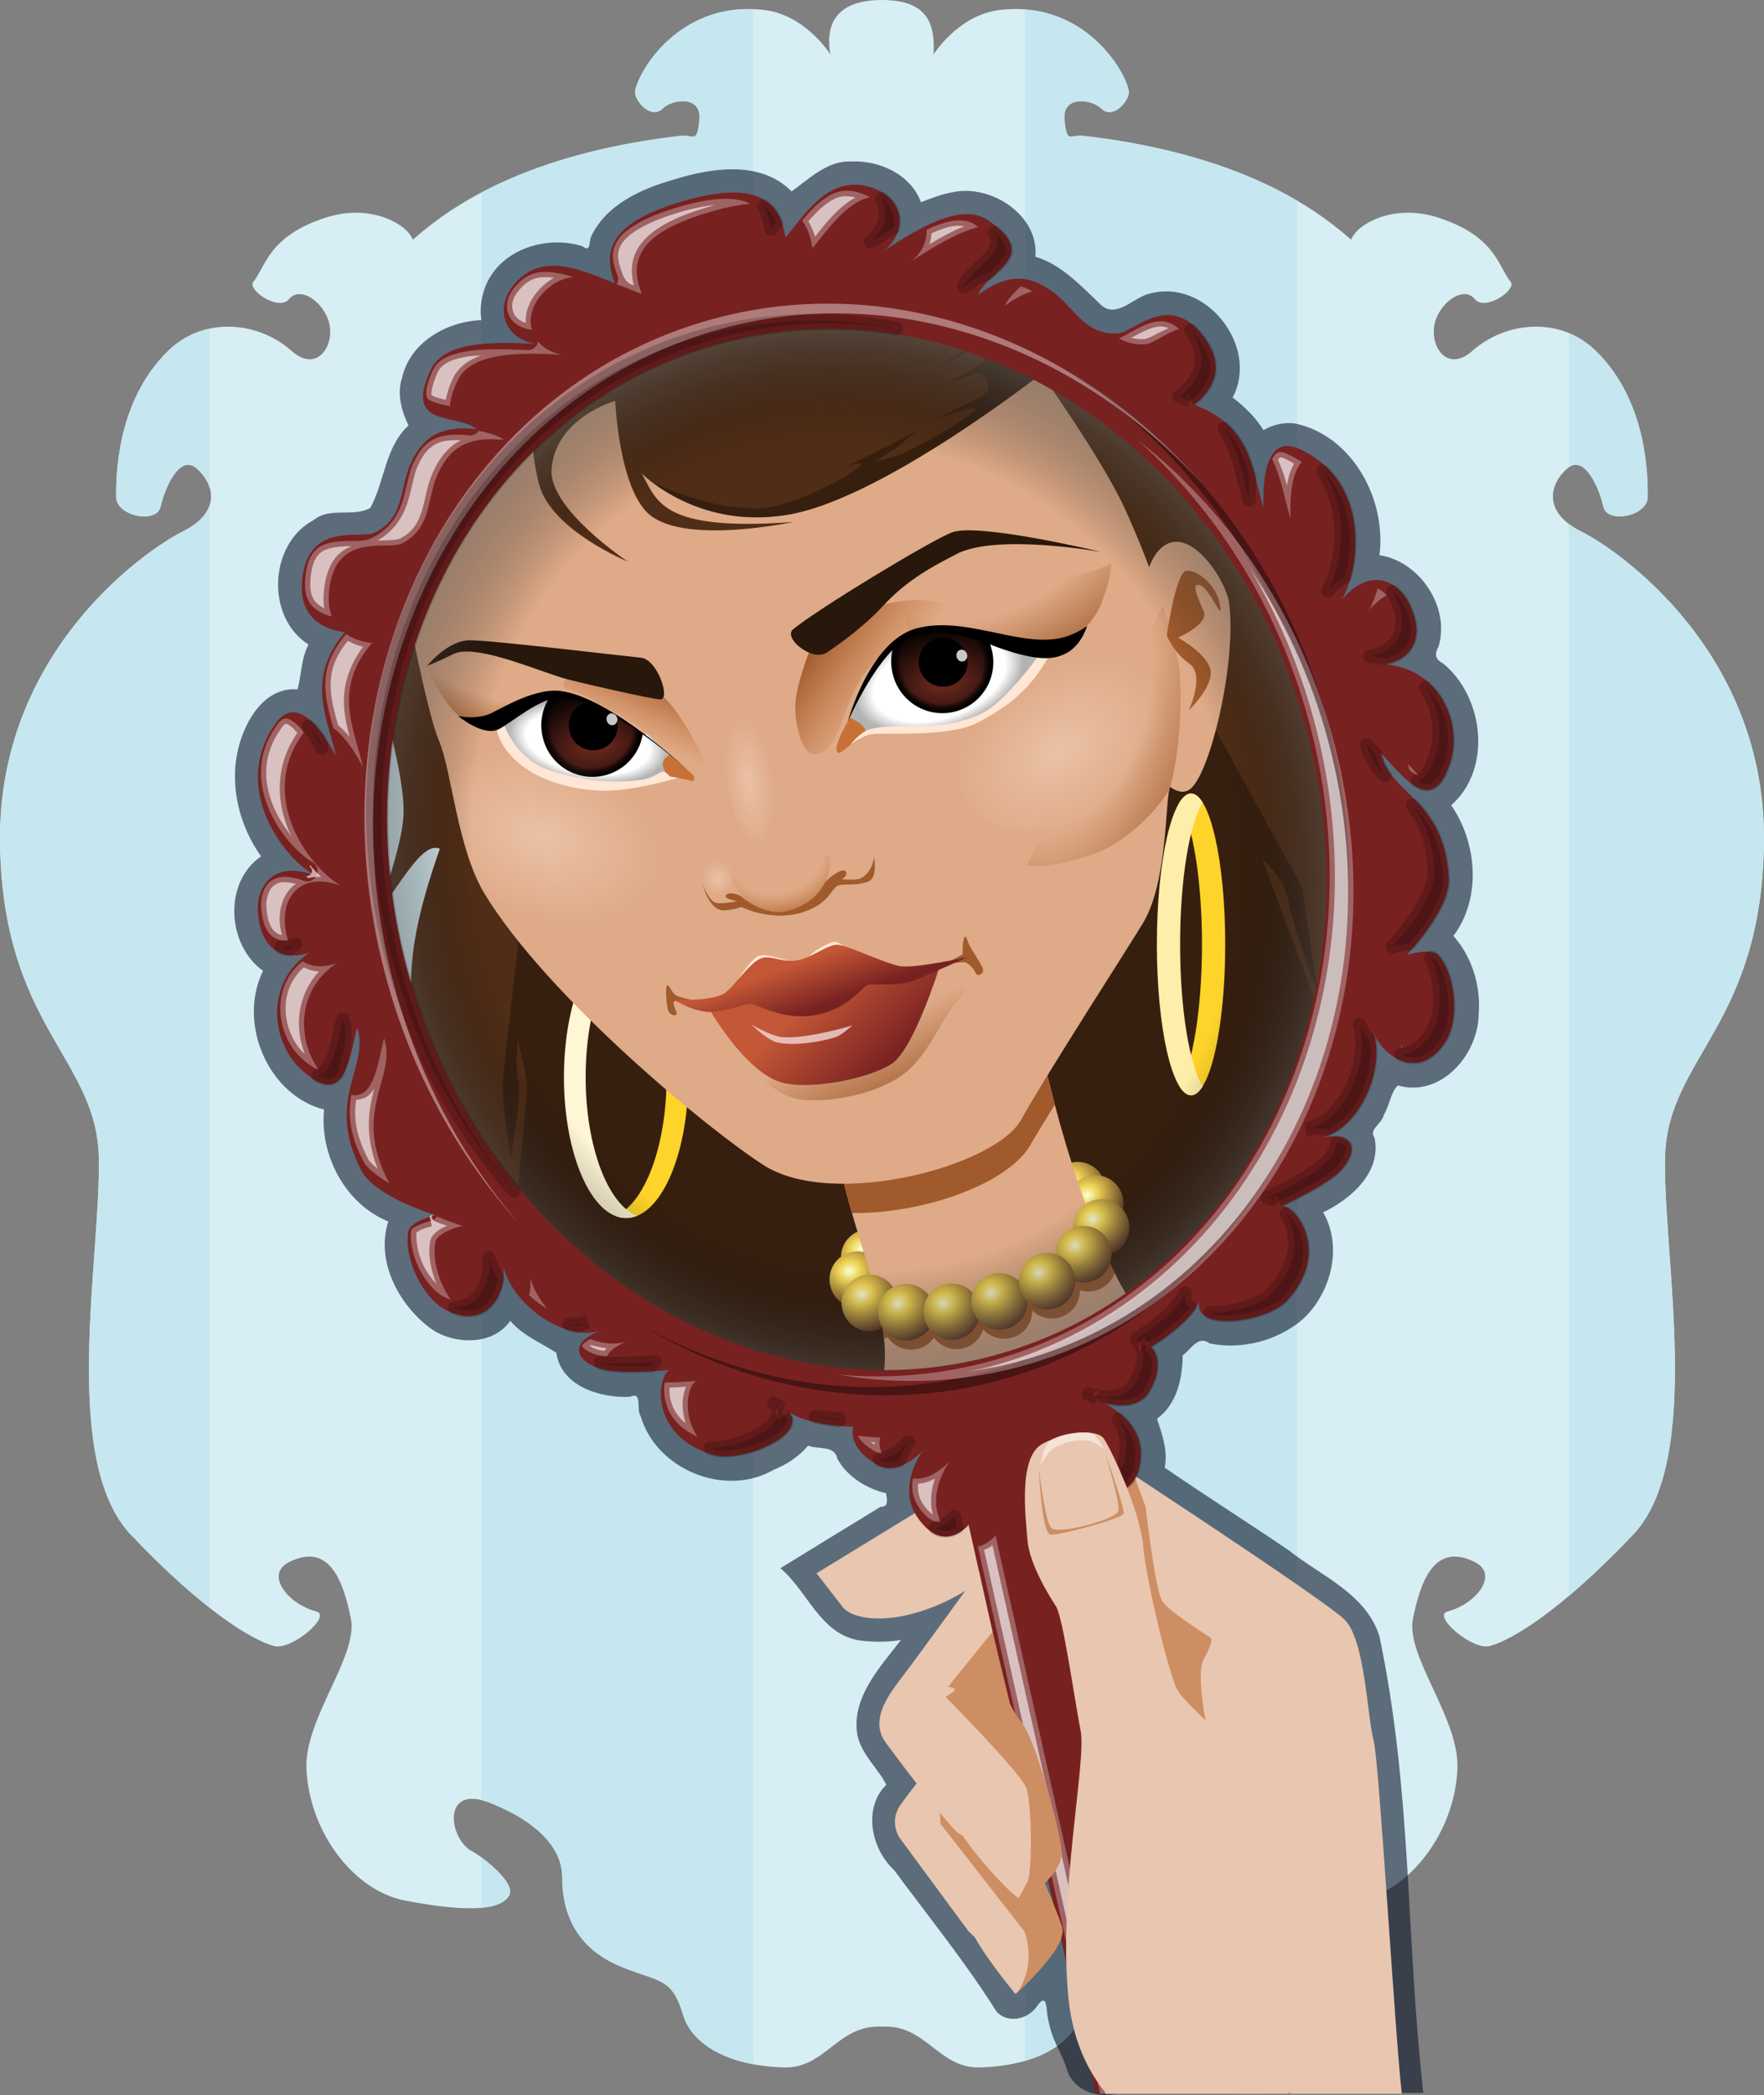 <?xml version="1.0" encoding="UTF-8"?>
<svg version="1.1" viewBox="0 0 607.15 721.09" xmlns="http://www.w3.org/2000/svg" xmlns:xlink="http://www.w3.org/1999/xlink">
<rect x="0" y="0" width="607.15" height="721.09" fill="#808080" stroke="none"/>
<defs>
<linearGradient id="f">
<stop stop-color="#ffe6d5" stop-opacity=".392" offset="0"/>
<stop stop-color="#ffe6d5" stop-opacity="0" offset="1"/>
</linearGradient>
<linearGradient id="b">
<stop stop-color="#c87137" stop-opacity="0" offset="0"/>
<stop stop-color="#a05a2c" stop-opacity="0" offset=".439"/>
<stop stop-color="#a05a2c" offset="1"/>
</linearGradient>
<linearGradient id="g">
<stop stop-color="#c35736" offset="0"/>
<stop stop-color="#782121" offset="1"/>
</linearGradient>
<linearGradient id="c">
<stop stop-color="#c87137" stop-opacity="0" offset="0"/>
<stop stop-color="#c87137" stop-opacity="0" offset=".537"/>
<stop stop-color="#a05a2c" offset="1"/>
</linearGradient>
<linearGradient id="h">
<stop offset="0"/>
<stop stop-opacity="0" offset="1"/>
</linearGradient>
<radialGradient id="y" cx="506.5" cy="428.43" r="37.026" gradientTransform="matrix(-.766 .254 -.146 -.44 909.06 473.32)" gradientUnits="userSpaceOnUse">
<stop stop-color="#fff" offset="0"/>
<stop stop-color="#fff" offset=".787"/>
<stop stop-color="#b3b3b3" offset="1"/>
</radialGradient>
<radialGradient id="d" cx="507.5" cy="411.11" r="17.539" gradientTransform="matrix(-.448 .926 -.942 -.456 1121.7 130.75)" gradientUnits="userSpaceOnUse">
<stop stop-color="#95372b" offset="0"/>
<stop stop-color="#461a14" offset=".814"/>
<stop stop-opacity="0" offset="1"/>
</radialGradient>
<linearGradient id="ad" x1="505.63" x2="502.78" y1="398.71" y2="421.14" gradientTransform="matrix(.923 -.247 .247 .923 -110.77 151.95)" gradientUnits="userSpaceOnUse" xlink:href="#h"/>
<linearGradient id="ac" x1="505.63" x2="502.78" y1="398.71" y2="421.14" gradientTransform="matrix(.923 -.247 .247 .923 -231.2 173.87)" gradientUnits="userSpaceOnUse" xlink:href="#h"/>
<radialGradient id="x" cx="382.05" cy="407.82" r="28.159" gradientTransform="matrix(.964 .158 -.079 .483 1.448 177.9)" gradientUnits="userSpaceOnUse">
<stop stop-color="#fff" offset="0"/>
<stop stop-color="#fff" offset=".78"/>
<stop stop-color="#b3b3b3" offset="1"/>
</radialGradient>
<radialGradient id="w" cx="436.89" cy="467.65" r="17.225" gradientTransform="matrix(.269 1.255 -1.651 .354 1057.3 -238.37)" gradientUnits="userSpaceOnUse" xlink:href="#c"/>
<linearGradient id="ab" x1="431.25" x2="432.81" y1="500.29" y2="517.24" gradientTransform="matrix(.966 -.259 .259 .966 -137.29 140.05)" gradientUnits="userSpaceOnUse" xlink:href="#g"/>
<linearGradient id="aa" x1="421.9" x2="439.44" y1="519.5" y2="550.1" gradientTransform="matrix(.966 -.259 .259 .966 -137.29 140.05)" gradientUnits="userSpaceOnUse" xlink:href="#g"/>
<linearGradient id="z" x1="441.01" x2="448.82" y1="514.57" y2="559" gradientTransform="matrix(.966 -.259 .259 .966 -137.29 140.05)" gradientUnits="userSpaceOnUse">
<stop stop-color="#c87137" stop-opacity="0" offset="0"/>
<stop stop-color="#a05a2c" stop-opacity="0" offset=".339"/>
<stop stop-color="#a05a2c" offset="1"/>
</linearGradient>
<radialGradient id="v" cx="538.47" cy="457.82" r="35.695" gradientTransform="matrix(-.929 2.663 -1.399 -.488 1646.5 -785.32)" gradientUnits="userSpaceOnUse" xlink:href="#b"/>
<radialGradient id="u" cx="363.3" cy="369.38" r="43.062" gradientTransform="matrix(1.637 .435 -.16 .601 -224.57 29.61)" gradientUnits="userSpaceOnUse" xlink:href="#b"/>
<radialGradient id="t" cx="538.57" cy="414.01" r="61.318" gradientTransform="matrix(-1.255 .588 -.322 -.687 1287.6 337.58)" gradientUnits="userSpaceOnUse" xlink:href="#b"/>
<radialGradient id="a" cx="429.1" cy="469.21" r="5.512" gradientTransform="matrix(-.2 -.95 .979 -.206 55.773 973.51)" gradientUnits="userSpaceOnUse" xlink:href="#f"/>
<radialGradient id="s" cx="429.1" cy="469.21" r="5.512" gradientTransform="matrix(.732 -5.232 7.57 1.975 -3544.4 1786.1)" gradientUnits="userSpaceOnUse" xlink:href="#f"/>
<linearGradient id="af" x1="505.04" x2="462.84" y1="447.84" y2="398.54" gradientTransform="matrix(.966 -.259 .259 .966 -137.29 140.05)" gradientUnits="userSpaceOnUse" xlink:href="#c"/>
<linearGradient id="ae" x1="393.17" x2="423.78" y1="438.92" y2="402.39" gradientTransform="matrix(.966 -.259 .259 .966 -137.29 140.05)" gradientUnits="userSpaceOnUse" xlink:href="#c"/>
<radialGradient id="r" cx="439.47" cy="451.65" r="160.19" gradientTransform="matrix(.008 -1.321 1.2 .008 -99.135 1040.6)" gradientUnits="userSpaceOnUse">
<stop stop-opacity="0" offset="0"/>
<stop stop-opacity="0" offset=".663"/>
<stop stop-color="#a7a7a7" offset="1"/>
</radialGradient>
<radialGradient id="q" cx="450.04" cy="612.52" r="9.646" gradientTransform="matrix(1.645 -.08 .073 1.505 -334.78 -273.48)" gradientUnits="userSpaceOnUse">
<stop stop-color="#fdfed5" offset="0"/>
<stop stop-color="#eed253" offset=".244"/>
<stop stop-color="#48221e" offset="1"/>
</radialGradient>
</defs>
<g transform="translate(-135.18 -179.87)">
<path d="m438.75 179.87c-17.321 0-19.324 10.108-17.75 18.719 0 0-8.573-13.698-22.969-15.312-31.319-3.512-45.111 25.099-44.25 28.906 0.84 3.71 5.972 8.528 9.375 5.125s13.601-4.694 12.75 3.812c-0.851 8.507-1.743 4.939-6.812 5.531-58.27 6.805-82.912 28.063-91.844 35.719-1.701-5.104-14.193-12.631-29.781-7.656-19.99 6.38-20.84 17.021-25.094 22.125-2.245 2.694 8.659 10.352 12.312 5.969 4.253-5.104 13.212 2.125 14.062 9.781 0.851 7.656-5.145 15.211-13.188 8.062-11.484-10.208-30.206-12.032-42.531 0-17.864 17.438-17.875 43.382-17.875 50.188 0 6.805 14.027 9.404 15.312 3.406 1.276-5.955 6.389-18.291 12.344-13.188 5.955 5.104 8.923 14.914-4.688 21.719-13.61 6.805-63.788 42.081-62.938 107.16 0.823 62.926 33.149 74.005 34 108.03 0.851 34.026-13.468 104.33 11.062 130.16 24.244 25.52 41.263 36.155 49.344 38.281 5.932 1.561 19.99-10.466 14.469-11.906-9.783-2.552-17.882-12.747-9.375-17 13.988-6.994 18.729 6.803 21.281 19.562 2.552 12.76-15.987 34.279-15.312 51.469 0.851 21.692 16.168 42.097 34.031 45.5 24.463 4.66 33.167 2.534 35.719-1.719s-8.986-13.3-12.75-15.281c-8.081-4.253-10.638-23.399 6.375-16.594 17.013 6.805 24.656 16.143 24.656 25.5 0 9.357 2.555 23.832 20.844 31.062 13.095 5.177 17.043 3.692 20.844 16.594 2.243 7.613 11.936 17.065 34.469 17.844 14.527 0.502 18.594-14.882 33.906-14.031 15.312-0.851 19.379 14.534 33.906 14.031 22.532-0.779 32.194-10.231 34.438-17.844 3.801-12.902 7.749-11.417 20.844-16.594 18.289-7.231 20.844-21.705 20.844-31.062 0-9.357 7.674-18.695 24.688-25.5 17.013-6.805 14.456 12.34 6.375 16.594-3.764 1.981-15.333 11.028-12.781 15.281 2.552 4.253 11.287 6.378 35.75 1.719 17.864-3.403 33.149-23.808 34-45.5 0.674-17.19-17.864-38.709-15.312-51.469s7.293-26.557 21.281-19.562c8.507 4.253 0.439 14.448-9.344 17-5.522 1.44 8.505 13.467 14.438 11.906 8.081-2.127 25.1-12.762 49.344-38.281 24.53-25.821 10.212-96.13 11.062-130.16 0.851-34.026 33.209-45.105 34.031-108.03 0.851-65.075-49.327-100.35-62.938-107.16-13.61-6.805-10.642-16.615-4.688-21.719 5.955-5.104 11.068 7.233 12.344 13.188 1.285 5.998 15.281 3.399 15.281-3.406s0.02-32.749-17.844-50.188c-12.325-12.032-31.047-10.208-42.531 0-8.042 7.149-14.038-0.407-13.188-8.062 0.851-7.656 9.778-14.885 14.031-9.781 3.653 4.384 14.589-3.274 12.344-5.969-4.253-5.104-5.103-15.745-25.094-22.125-15.588-4.975-28.08 2.552-29.781 7.656-8.932-7.656-33.605-28.914-91.875-35.719-5.069-0.592-5.962 2.975-6.812-5.531-0.851-8.507 9.379-7.215 12.781-3.812 3.403 3.403 8.504-1.415 9.344-5.125 0.861-3.807-12.9-32.419-44.219-28.906-14.396 1.615-22.969 15.312-22.969 15.312 0.371-8.611-0.429-18.719-17.75-18.719z" color="#000000" fill="#d7eef4"/>
<path d="m392.38 183c-27.318 0.263-39.401 25.618-38.594 29.188 0.84 3.71 5.972 8.528 9.375 5.125s13.601-4.694 12.75 3.812c-0.851 8.507-1.743 4.939-6.812 5.531-31.772 3.711-53.538 11.712-68.219 19.469v553.31c0.967 0.235 2.018 0.545 3.156 1 17.013 6.805 24.656 16.143 24.656 25.5 0 9.357 2.555 23.832 20.844 31.062 13.095 5.177 17.043 3.692 20.844 16.594 1.861 6.318 8.858 13.907 24.062 16.75v-707.31c-0.694-0.025-1.387-0.038-2.062-0.031zm95.625 0.125v706.06c11.799-3.412 17.447-10.005 19.094-15.594 3.801-12.902 7.749-11.417 20.844-16.594 18.289-7.231 20.844-21.705 20.844-31.062 0-9.357 7.674-18.695 24.688-25.5 3.501-1.401 6.159-1.692 8.125-1.25v-550.28c-14.592-8.547-37.632-18.094-73.219-22.25-5.069-0.592-5.962 2.975-6.812-5.531-0.851-8.507 9.379-7.215 12.781-3.812 3.403 3.403 8.504-1.415 9.344-5.125 0.779-3.442-10.4-27.135-35.688-29.062zm-280.69 109.84c-5.14 1.101-10.086 3.592-14.281 7.688-17.864 17.438-17.875 43.382-17.875 50.188 0 6.805 14.027 9.404 15.312 3.406 1.276-5.955 6.389-18.291 12.344-13.188 2.047 1.754 3.711 4.072 4.5 6.625v-54.719zm467.84 1.531v46.188c5.753-4.092 10.633 7.765 11.875 13.562 1.285 5.998 15.281 3.399 15.281-3.406s0.02-32.749-17.844-50.188c-2.823-2.756-5.982-4.788-9.312-6.156zm-467.84 59.312c-1.046 3.143-3.824 6.287-9.188 8.969-13.61 6.805-63.788 42.081-62.938 107.16 0.823 62.926 33.149 74.005 34 108.03 0.851 34.026-13.468 104.33 11.062 130.16 10.397 10.944 19.458 19.122 27.062 25.094v-379.41zm467.84 6.375v368.97c6.489-5.477 13.847-12.384 22.062-21.031 24.53-25.821 10.212-96.13 11.062-130.16 0.851-34.026 33.209-45.105 34.031-108.03 0.851-65.075-49.327-100.35-62.938-107.16-1.644-0.822-3.034-1.698-4.219-2.594zm-93.562 455.59c-0.55 0.485-1.128 0.923-1.75 1.25-3.764 1.981-15.333 11.028-12.781 15.281 1.604 2.673 5.671 4.508 14.531 4.344v-20.875zm-280.72 3.375v17.344c5.467-0.494 8.265-2.078 9.531-4.188 2.017-3.361-4.74-9.661-9.531-13.156z" color="#000000" fill="#c6e7ef"/>
<path d="m428.16 235.47c-8.219-0.509-14.976 6.402-20.531 10.281-10.638-10.845-27.754-8.075-40.781-4-11.208 3.201-23.515 8.802-28.438 20.062-0.407 1.981-0.073 4.918-2.781 2.812-13.033-4.119-29.829 1.62-33.938 15.531-1.015 3.172-1.335 6.61-0.844 9.906-11.977 0.44-24.626 7.653-27.312 19.969-1.85 5.394 7e-3 11.772 2.25 16.281-8.119 7.397-8.18 19.363-13.156 28.375-5.929 3.35-13.821-0.465-19.469 4.156-15.46 8.169-16.589 33.543-1.781 42.875-2.593 4.705-2.435 10.862-3.812 15.406-11.428-0.837-18.122 10.879-20.406 20.531-3.085 12.721 0.472 26.572 7.875 36.969-13.043 8.889-11.703 30.624 0.688 39.375-8.828 17.964 1.634 42.791 21 47.75-1.591 15.624 7.27 32.515 22.094 38.531-4.47 13.972 3.94 29.328 15.281 37.312 8.045 5.153 20.859 5.283 26.719-3.125 4.183 4.998 10.719 7.653 15.844 11 1.656 11.595 15.243 15.649 25.344 15.156 4.533-2.018 1.992 4.415 3.688 6.656 5.343 18.39 29.088 28.117 45.75 18.469 4.463-1.77 8.804-4.619 11.875-8.312 3.572 1.419 9.107-0.284 10.094 4.531 3.402 6.304 10.281 10.303 16.719 11.844 0.29 1.967 1.104 4.778-1.844 4.656-11.526 7.04-23.029 14.064-34.5 21.156 9.371 7.834 13.699 22.716 27.219 24.844 4.737 0.62 9.579 0.621 14.281-0.156-7.158 9.282-17.093 19.81-15.031 32.531 1.222 6.692 7.342 11.874 9.969 17.312-8.2 8.068-5.114 22.248 2.752 29.428 11.941 16.181 24.657 31.816 35.248 48.728 3.974 4.122 10.706 2.541 13.719-1.75 3.015-4.306 3.333-1.489 3.719 2.781 1.659 9.971 4.321 10.932 7.286 20.388 3.132 6.348 10.731 8.318 17.156 6.689 34.988-0.51 69.98-0.062 104.97-0.22-6.157-55.058-3.776-102.78-15.099-157.11-4.551-14.666-20.096-20.79-31.205-29.62-14.154-9.616-28.632-18.78-42.733-28.473 1.232-5.731-0.96-11.649-2.625-16.844 6.853-4.95 8.804-14.025 8.812-21.781 2.876-1.998 5.297-7.127 9.312-4.125 11.17 2.345 23.792-1.048 32.312-8.562 9.542-9.063 13.525-24.741 6.75-36.562 9.606-4.545 20.253-13.959 17.656-25.75-2.09-2.736 2.669-4.808 3.219-7.781 1.948-3.068 2.464-8.171 4.875-10.125 14.881 4.221 27.643-10.622 27.781-24.656 0.756-9.627-2.272-19.604-8.719-26.812 9.875-13.11 8.056-32.336-0.75-44.969 14.253-12.514 11.232-37.517-2.906-48.906-2.724-1.385-2.821-3.199-1.438-5.719 4.112-13.854-6.818-29.497-20.344-31.438 2.461-19.262-9.264-41.02-28.875-45.312-3.819-0.597-7.904 0.378-11.031 2.281-2.733-4.471-6.526-8.053-10.625-11.25 9.278-17.518-9.136-41.044-28.406-35.781-5.488 1.04-11.396 8.791-16.844 3.969-6.758-6.373-13.721-14.069-22.656-16.625 1.32-14.28-15.14-24.96-28.26-22.26-3.843 0.662-7.489 2.046-11.094 3.5-3.53-9.542-14.268-14.513-24-14.031z" color="#000000" fill="#0b1728" opacity=".6"/>
<path transform="matrix(.991 -.266 .266 .991 -136.48 133.69)" d="m608 461.9a160.19 180.45 0 1 1-320.37 0 160.19 180.45 0 1 1 320.37 0z" color="#000000" fill="#d7eef4" stroke="#000"/>
<path d="m265.81 418.64s8.712 27.311 8.259 41.364c-0.377 11.693-9.073 33.904-9.073 33.904 7.239-7.886 15.263-24.781 21.565-21.918-14.004 40.056-7.922 45.323-11.719 67.699l33.418 64.482 81 49.311 98.274 8.368 83.17-69.09 37.54-94.79-28.55-112.59-74.97-84.02-237.18 96.64z" color="#000000" fill="#502d16"/>
<path d="m551.48 427.23-236.44 64.097s-6.222 54.324-6.814 60.416c-0.593 6.092 2.723 26.705 2.723 26.705s3.799-21.803 2.687-25.955c-1.112-4.152-0.263-14.747-0.263-14.747s2.034 7.598 3.01 14.011c0.962 6.315-4.819 41.051-2.778 55.679l75.653 46.051 98.26 8.353 83.177-69.069 22.026-55.563-23.04-61.475s7.382 5.463 9.1 14.644c1.718 9.181 10.285 32.832 10.285 32.832l-5.662-37.791-31.929-58.188z" color="#000000" fill-opacity=".314"/>
<path d="m350.67 502.11c-1.276 0-2.52 0.273-3.735 0.759 10.044 3.997 17.682 23.835 17.682 47.736 0 23.896-7.641 43.734-17.682 47.736 1.217 0.487 2.457 0.759 3.735 0.759 11.821 0 21.417-21.713 21.417-48.494s-9.596-48.494-21.417-48.494z" color="#000000" fill="#ffd42a"/>
<use transform="translate(3.95 -7.62)" width="744.094" height="1052.362" xlink:href="#n"/>
<use id="n" transform="translate(-4.146 -8.019)" width="744.094" height="1052.362" xlink:href="#o"/>
<use id="i" transform="translate(-8.104 -12.812)" width="744.094" height="1052.362" xlink:href="#j"/>
<use transform="translate(6.116 4.573)" width="744.094" height="1052.362" xlink:href="#i"/>
<path d="m423.71 577.27c4.392 29.625 26.049 67.908 10.549 87.556 0 0 90.096-28.176 96.321-29.037-14.31-14.254-29.596-59.253-37.979-99.574z" color="#000000" fill="#deaa87"/>
<path d="m492.62 536.21-68.904 41.077c0.947 6.388 2.728 13.165 4.734 20.084 24.34 0.257 52.407-9.697 60.788-22.467 2.029-3.515 5.28-8.843 8.99-14.865-2.097-7.942-3.977-15.98-5.609-23.829zm17.547 61.621c-2.478 1.849-3.956 4.819-3.884 7.964-3.762 1.472-6.154 5.126-6.109 9.078-1.704-0.548-3.579-0.626-5.437-0.128-4.335 1.162-7.161 5.095-7.127 9.383-2.357-2.31-5.841-3.353-9.259-2.437-3.339 0.895-5.79 3.446-6.728 6.526-2.345-2.673-6.055-3.942-9.722-2.959-2.282 0.611-4.139 1.979-5.394 3.775-2.288-3.092-6.308-4.651-10.248-3.595-0.719 0.193-1.387 0.466-2.018 0.8-1.867-2.822-5.133-4.487-8.562-4.306 1.76 6.492 3.188 12.811 3.787 18.72 0.432-0.158 0.849-0.353 1.241-0.559 2.226 3.366 6.438 5.101 10.551 3.999 2.282-0.611 4.131-2.009 5.386-3.805 2.286 3.103 6.301 4.653 10.248 3.595 3.326-0.891 5.76-3.424 6.706-6.488 2.347 2.658 6.087 3.901 9.744 2.921 4.34-1.163 7.168-5.088 7.127-9.383 2.357 2.318 5.835 3.354 9.259 2.437 4.347-1.165 7.199-5.119 7.149-9.421 1.7 0.543 3.556 0.633 5.407 0.136 3.163-0.848 5.531-3.17 6.569-6.031-2.976-5.917-5.884-12.788-8.686-20.222z" color="#000000" fill="#a05a2c"/>
<path d="m529.11 384.01s-0.025-10.785 6.16-15.873c9.453-7.777 21.878 11.435 22.928 19.028 2.798 20.226-6.584 59.903-13.659 64.49-4.975 3.225-10.904-5.468-10.904-5.468z" color="#000000" fill="#deaa87"/>
<path d="m350.67 502.11c-11.821 0-21.388 21.713-21.388 48.494s9.567 48.494 21.388 48.494c1.274 0 2.522-0.275 3.735-0.759-10.034-4.014-17.653-23.851-17.653-47.736 0-23.889 7.616-43.726 17.653-47.736-1.211-0.482-2.463-0.759-3.735-0.759z" color="#000000" fill="#fff6d5"/>
<path d="m274.7 385.59s7.277 39.207 11.608 49.344c4.33 10.138 6.312 37.244 15.729 52.678 21.583 35.373 76.859 81.053 96.016 93.304 23.858 15.257 79.734 0.382 88.605-15.672 8.531-15.438 39.105-62.77 42.247-68.213 7.992-13.843 7.371-40.678 8.783-45.527 2.357-8.095 4.617-23.429 3.593-39.295-0.66-10.231-9.463-36.659-19.024-57.444-9.184-19.967-35.376-55.64-35.376-55.64l-77.694-23.007-70.815 27.852z" color="#000000" fill="#deaa87"/>
<path transform="matrix(6.125 -4.214 2.91 4.23 -3495.1 262.44)" d="m435.44 468.66a5.512 5.512 0 1 1-11.024 0 5.512 5.512 0 1 1 11.024 0z" color="#000000" fill="url(#a)"/>
<path d="m306.59 429.3 8.149 12.342 18.098 8.062 23.825 0.072 12.396-4.936-1.899-3.324-23.928-23.044-22.481 1.182z" color="#000000" fill="url(#x)"/>
<path transform="matrix(.966 -.259 .259 .966 -257.72 161.97)" d="m524.6 412.98a17.539 17.539 0 1 1-35.077 0 17.539 17.539 0 1 1 35.077 0z" color="#000000"/>
<path d="m427.08 431.72 0.635-4.407 5.596-12.999 12.083-15.141 12.988-3.48 26.972 7.299 11.036 1.28-6.843 9.097-15.713 12.886-14.104 4.586-17.197 0.573z" color="#000000" fill="url(#y)"/>
<path d="m318.48 312.53s-1.962 18.279 2.275 34.091 30.51 26.525 30.51 26.525-27.186-18.015-26.248-31.702c1.223-17.843 21.914-23.626 21.914-23.626s1.296 31.074 12.198 39.502c12.938 10.001 49.009 2.201 49.009 2.201-45.502 3.425-46.787-7.284-52.089-16.708 0 0 19.929 20.347 52.136 13.871 32.124-6.459 84.851-47.752 84.851-47.752l-34.64-25.472-83.084 1.737z" color="#000000" fill="#502d16"/>
<path transform="matrix(.923 -.247 .247 .923 -231.2 173.87)" d="m524.6 412.98a17.539 17.539 0 1 1-35.077 0 17.539 17.539 0 1 1 35.077 0z" color="#000000" fill="url(#d)"/>
<path d="m334.62 413.45c-8.94 2.396-14.24 11.574-11.844 20.514 0.898 3.353 2.736 6.204 5.173 8.319l26.865-7.198c1.053-3.051 1.219-6.439 0.32-9.792-2.396-8.94-11.574-14.24-20.514-11.844z" color="#000000" fill="url(#ac)"/>
<path transform="matrix(.966 -.259 .259 .966 -137.29 140.05)" d="m524.6 412.98a17.539 17.539 0 1 1-35.077 0 17.539 17.539 0 1 1 35.077 0z" color="#000000"/>
<path transform="matrix(.923 -.247 .247 .923 -110.77 151.95)" d="m524.6 412.98a17.539 17.539 0 1 1-35.077 0 17.539 17.539 0 1 1 35.077 0z" color="#000000" fill="url(#d)"/>
<path d="m455.05 391.53c-8.94 2.396-14.24 11.574-11.844 20.514 0.898 3.353 2.736 6.204 5.173 8.319l26.865-7.198c1.053-3.051 1.219-6.439 0.32-9.792-2.396-8.94-11.574-14.24-20.514-11.844z" color="#000000" fill="url(#ad)"/>
<path d="m438.14 406.76 8.702-8.182 10.83-2.498 20.354 4.432-5.343-16.927-28.45 6.009z" color="#000000" fill="#deaa87"/>
<path d="m450.82 375.87c-0.381 0.095-0.73 0.21-1.071 0.352-1.127 0.469-3.532 1.869-6.383 3.587l4.974 18.564 10.052-2.693 26.965 7.301c3.438-0.048 10.323 2.293 13.544 0.803 5.069-2.165 13.272-10.422 15.349-16.224 2.077-5.802 2.846-7.856 3.423-13.815-4.491 2.817-24.831 8.258-38.29 6.216-12.618-1.915-22.846-5.513-28.563-4.09z" color="#000000" fill="url(#t)"/>
<path transform="matrix(.462 -.124 .124 .462 174.31 279.84)" d="m524.6 412.98a17.539 17.539 0 1 1-35.077 0 17.539 17.539 0 1 1 35.077 0z" color="#000000"/>
<path transform="matrix(.966 -.259 .194 .724 -109.57 240.47)" d="m515.25 411.62a1.851 2.728 0 1 1-3.703 0 1.851 2.728 0 1 1 3.703 0z" color="#000000" fill="#fff" fill-opacity=".784"/>
<path d="m427.8 426.88c2.12 1.346 4.616 1.817 5.718 5.529-3.918 1.252-8.686 7.402-9.959 6.502-2.264-1.601 4.241-12.031 4.241-12.031z" color="#000000" fill="#c87137"/>
<path d="m492.81 405.23s-3.234 4.948-9.727 11.887c-5.578 5.961-10.545 10.908-26.308 12.497-5.493 0.553-19.533-0.617-23.886 1.962-2.709 1.605-5.028 4.575-5.028 4.575s4.013-3.093 7.502-3.624 26.708 1.122 36.098-3.822c10.733-5.651 18.496-11.407 25.403-24.157z" color="#000000" fill="#ffe6d5"/>
<path d="m414.1 403.22s-5.075 12.372-5.197 19.746c-0.122 7.374 3.387 23.713 12.389 12.926 1.655-1.983 5.747-13.055 6.608-15.151 7.238-17.61 23.354-28.763 46.424-23.695-11.573-14.139-29.957-12.821-50.318-3.822z" color="#000000" fill="url(#af)"/>
<path d="m426.97 428.31s7.473-27.826 23.661-32.164c16.188-4.338 34.043 5.904 48.559 3.532 5.66-0.925 10.138-4.33 10.138-4.33s-2.05 7.409-8.248 9.876c-2.636 1.05-7.974 3.284-26.064-3.91-5.84-2.322-18.651-5.843-26.79-2.102-10.914 5.016-21.255 29.098-21.255 29.098z" color="#000000"/>
<path d="m308.47 428.79s4.031 12.033 15.158 15.911c11.126 3.878 22.056 5.037 33.006 3.463 2.01-0.289 4.906-1.836 5.633-2.317 2.057-1.358 6.316 1.737 6.316 1.737s-14.883 4.448-24.837 4.436c-10.494-0.013-25.059-3.171-33.255-12.676-4.722-5.477-4.519-10.087-4.519-10.087z" color="#000000" fill="#ffe6d5"/>
<path d="m364.25 445.72s-1.799-2.948-0.407-4.531 2.007-1.546 2.007-1.546l8.206 7.283s0.367 2.121-0.965 1.671c-1.331-0.45-7.257-1.485-7.257-1.485z" color="#000000" fill="#c87137"/>
<path transform="matrix(.462 -.124 .124 .462 53.877 301.75)" d="m524.6 412.98a17.539 17.539 0 1 1-35.077 0 17.539 17.539 0 1 1 35.077 0z" color="#000000"/>
<path d="m320.25 420.8 8.282-2.219c13.589 2.691 20.705 8.976 28.939 14.64l2.503-17.012-30.801-7.282z" color="#000000" fill="#deaa87"/>
<path d="m296.15 402.11-6.87 2.132-7.403 4.248s8.673 22.799 19.535 20.745c10.862-2.054 22.21-10.804 22.21-10.804l11.869 1.673 6.518 3.074-3.154-11.772c-19.487-4.572-42.705-9.295-42.705-9.295z" color="#000000" fill="url(#u)"/>
<path d="m329.8 413.57s26.881 2.067 32.584 5.36c5.703 3.292 16.201 23.098 16.436 26.744 0.235 3.645-7.859-2.206-11.22-5.893-7.878-8.643-32.95-21.948-36.434-22.497-3.485-0.55-1.366-3.713-1.366-3.713z" color="#000000" fill="url(#ae)"/>
<path d="m282.24 408.99s6.944-8.72 14.601-8.754c7.657-0.034 55.947 5.764 58.905 6.005 5.775 0.47 10.361 14.574 6.67 14.353-3.691-0.222-30.681-6.451-33.877-7.466-11.026-3.502-30.166-11.688-37.292-8.165-7.126 3.523-9.008 4.028-9.008 4.028z" color="#000000" fill="#28170b"/>
<path d="m292.88 426.32s8.582 7.183 13.927 4.54c4.419-2.185 14.507-11.299 21.892-10.91 17.154 0.905 44.016 25.731 44.016 25.731s-27.202-25.79-44.621-27.99c-8.194-1.035-18.635 4.993-23.603 7.535-4.968 2.542-11.61 1.093-11.61 1.093z" color="#000000"/>
<path d="m305.69 437.47c-6.845 1.947-12.423 5.6-15.783 10.764 2.454 11.486 5.172 26.282 10.771 36.94 4.264 3.567 9.377 6.71 15.163 9.137 22.076 9.261 45.636 4.757 52.628-10.058 6.992-14.814-5.234-34.344-27.31-43.605-12.418-5.21-25.324-6.064-35.469-3.178z" color="#000000" fill="url(#s)"/>
<path transform="matrix(.966 -.259 .194 .724 -230 262.39)" d="m515.25 411.62a1.851 2.728 0 1 1-3.703 0 1.851 2.728 0 1 1 3.703 0z" color="#000000" fill="#fff" fill-opacity=".784"/>
<path d="m386.84 480.8c0.053 0.237 0.093 0.466 0.157 0.702 2.4 8.89 11.819 14.095 21.003 11.616 8.673-2.341 14.031-10.687 12.584-19.095l-33.743 6.778z" color="#000000" fill="url(#w)"/>
<path d="m377.02 484.36s2.24 6.056 4.94 6.337c2.7 0.281 6.89-0.649 6.89-0.649s-5.313-0.988-3.635-2.248 4.946 0.453 4.946 0.453 7.987 7.331 16.309 5.085c9.597-2.59 11.661-8.396 12.862-9.931 1.2-1.535 5.722-4.976 6.88-3.674s-1.272 2.765-1.272 2.765 5.161 0.424 6.564-0.359c4.211-2.348 4.497-7.269 4.497-7.269s1.42 7.077-1.97 8.404c-4.225 1.653-7.932 0.526-10.327 1.375-2.395 0.848-2.802 5.883-11.509 8.96-11.043 3.902-21.822-1.578-21.822-1.578s-2.148 0.881-5.72 1.169c-5.334 0.43-7.634-8.839-7.634-8.839z" color="#000000" fill="#a05a2c"/>
<path d="m407.97 557.68c8.425 2.556 29.637-0.39 39.832-9.462 8.106-7.214 11.878-18.919 17.921-24.977 3.078-3.085 1.774-6.931-4.377-7.301-6.151-0.369-73.822 12.114-81.176 13.278-7.355 1.164-6.951 2.67-4.712 6.508s5.6 1.324 10.676 5.209c5.076 3.885 13.059 14.082 21.837 16.745z" color="#000000" fill="url(#z)"/>
<path d="m378.8 526.36s12.877 22.917 25.777 26.18c9.849 2.491 29.284-1.391 37.237-6.346 7.953-4.955 16.78-33.75 16.78-33.75l-57.395 7.914z" color="#000000" fill="url(#aa)"/>
<path d="m376.26 524.42c-0.753 0.202-6.541-1.072-8.162-1.848-1.62-0.776-2.326-3.412-3.18-3.586-0.854-0.175-0.443 7.382 0.387 8.975 0.83 1.593 3.103 1.791 2.75 0.474-0.353-1.318-2.202-4.454 0.121-4.067 2.323 0.386 8.084 0.053 8.084 0.053z" color="#000000" fill="#a05a2c"/>
<path transform="matrix(.954 -.559 .918 1.392 -367.8 92.787)" d="m435.44 468.66a5.512 5.512 0 1 1-11.024 0 5.512 5.512 0 1 1 11.024 0z" color="#000000" fill="url(#a)"/>
<path d="m460.24 511.8 6.322-3.51c-0.294-2.241 0.365-8.51 1.475-5.035 0.872 2.73 3.874 6.762 5.29 9.578 1.048 2.084-1.81 3.66-2.452 1.716-0.521-1.577-2.977-3.418-3.368-3.485-1.375-0.237-7.267 0.737-7.267 0.737z" color="#000000" fill="#a05a2c"/>
<path d="m389.14 517.13s3.627-5.789 6.376-7.829c1.785-1.325 5.146-0.37 7.425 0.23 2.279 0.6 8.117 2.433 8.117 2.433s2.623-3.122 3.675-3.978c2.402-1.955 5.606-3.458 7.307-3.975 1.476-0.449 5.142 2.625 5.142 2.625l-13.389 9.136z" color="#000000" fill="#ffe6d5"/>
<path d="m367.03 523.86s7.839 5.162 14.441 4.2c6.602-0.962 8.659-2.32 11.395-2.65 2.736-0.33 10.753 5.583 22.048 3.978 12.421-1.765 16.984-10.402 19.344-10.63 2.36-0.229 10.595 0.389 14.635-1.097 4.04-1.486 19.522-8.459 19.522-8.459s-18.649 4.19-23.771 3.142c-5.123-1.048-17.608-6.983-20.922-7.306-3.314-0.322-8.461 4.06-13.526 5.238-5.697 1.325-9.615-2.024-13.244-0.486-4.481 1.899-9.765 11.02-13.404 12.469-6.198 2.468-16.518 1.601-16.518 1.601z" color="#000000" fill="url(#ab)"/>
<path d="m393.74 532.44s6.559 3.876 10.236 4.319c8.233 0.99 24.561-3.958 24.561-3.958s-3.072 2.841-5.23 3.822c-2.158 0.982-14.112 3.756-20.861 1.958-3.432-0.914-8.707-6.141-8.707-6.141z" color="#000000" fill="#f4d7d7" opacity=".8"/>
<path transform="matrix(1.537 -.199 .536 4.132 -518.41 -1404.3)" d="m435.44 468.66a5.512 5.512 0 1 1-11.024 0 5.512 5.512 0 1 1 11.024 0z" color="#000000" fill="url(#a)"/>
<path d="m407.93 396.65c-2.783 3.167 6.445 10.59 11.413 8.049 0 0 11.4-7.154 20.13-16.666 9.198-10.021 20.806-15.177 24.477-17.235 13.55-7.597 50.355-0.939 50.355-0.939s-42.362-10.166-51.455-6.755c-7.244 2.717-47.372 27.086-54.922 33.547z" color="#000000" fill="#28170b"/>
<path d="m535.39 388.32-46.794 89.266s5.996 1.987 22.433-3.607c12.258-4.171 22.808-15.795 26.666-22.478 2.357-8.095 4.6-23.43 3.576-39.296-0.321-4.973-2.562-13.767-5.882-23.885z" color="#000000" fill="url(#v)"/>
<path transform="matrix(1.497 -.401 .401 1.497 -431.89 -49.005)" d="m435.44 468.66a5.512 5.512 0 1 1-11.024 0 5.512 5.512 0 1 1 11.024 0z" color="#000000" fill="url(#a)"/>
<path transform="matrix(1.05 .01 -.011 1.2 -63.427 -85.214)" d="m435.44 468.66a5.512 5.512 0 1 1-11.024 0 5.512 5.512 0 1 1 11.024 0z" color="#000000" fill="url(#a)"/>
<use id="o" transform="translate(-12.555 -3.198)" width="744.094" height="1052.362" xlink:href="#p"/>
<use id="p" transform="translate(-15.64 .196)" width="744.094" height="1052.362" xlink:href="#e"/>
<path id="e" transform="matrix(.966 -.259 .259 .966 -133.66 153.57)" d="m461.89 615.82a9.646 9.646 0 1 1-19.291 0 9.646 9.646 0 1 1 19.291 0z" color="#000000" fill="url(#q)"/>
<use id="m" transform="translate(16.452 -3.552)" width="744.094" height="1052.362" xlink:href="#e"/>
<use id="j" transform="translate(6.097 -9.19)" width="744.094" height="1052.362" xlink:href="#k"/>
<use id="k" transform="translate(12.561 -9.284)" width="744.094" height="1052.362" xlink:href="#l"/>
<use id="l" transform="translate(16.395 -6.961)" width="744.094" height="1052.362" xlink:href="#m"/>
<path d="m536.76 398.54s3.112-21.599 6.664-22.18c3.552-0.581 10.503 4.602 11.665 11.706 1.162 7.105-3.677-6.802-7.414-6.913-1.869-0.055-1.313 2.02 1.793 9.114 1.9 4.34-8.785 9.075-8.785 9.075s9.997 5.479 11.134 11.107c1.137 5.628-7.412 13.852-7.412 13.852s5.615-12.258 0.165-15.989c-5.449-3.731-7.81-9.773-7.81-9.773z" color="#000000" fill="#a05a2c"/>
<path d="m473.33 294.46c-3.817 5.531-9.465 8.045-13.648 10.16 4.383-0.248 11.953-6.548 13.961-5.973 2.008 0.574 1.139 5.618-1.443 7.051s-4.17 3.149-10.431 5.383c5.974-1.23 8.556-2.663 10.379-2.781 1.823-0.118 5.443 5.56 1.031 7.887-7.148 3.769-16.733 8.194-16.733 8.194s15.898-5.738 14.286-3.452c-1.612 2.286-16.636 11.545-25.895 15.46-2.638 1.115-8.301 2.224-8.301 2.224l7.719-5.032 6.522-5.448c-7.824 4.074-16.075 8.263-24.822 12.584 0 0 9.767-3.719 3.589 0.902-6.178 4.622-24.365 13.077-32.794 13.242-16.759 0.328-31.794-6.879-37.04-8.959 5.239 3.984 15.913 10.564 30.771 11.846l7.863 0.125c3.142-0.138 6.412-0.492 9.842-1.181 32.124-6.459 84.839-47.773 84.839-47.773z" color="#000000" fill-opacity=".314"/>
<path d="m545.11 452.98c-1.405 0-2.751 1.104-4 3.094 4.531 7.234 7.781 26.371 7.781 48.844 0 22.472-3.251 41.61-7.781 48.844 1.25 1.99 2.595 3.094 4 3.094 6.505 0 11.781-23.255 11.781-51.938s-5.276-51.938-11.781-51.938z" color="#000000" fill="#ffd42a"/>
<path d="m545.14 452.98c-6.505 0-11.781 23.255-11.781 51.938s5.276 51.938 11.781 51.938c1.409 0 2.748-1.095 4-3.094-4.535-7.223-7.781-26.357-7.781-48.844s3.246-41.62 7.781-48.844c-1.252-1.999-2.591-3.094-4-3.094z" color="#000000" fill="#fea"/>
<path d="m514.22 680.25 45.188 220.25h58.25c-2.516-22.629-7.743-114.34-9.704-121.66-2.225-8.303-2.896-34.499-9.964-41.505-7.068-7.005-83.769-57.089-83.769-57.089z" color="#000000" fill="#e9c6af"/>
<path d="m460.5 781.43s-13.961 17.09-15.987 20.599c-2.026 3.509-1.606 7.846 0.705 10.935 1.398 1.868 12.343 16.818 23.305 31.599l2.237 2.156c4.079 7.561 13.928 19.447 13.928 19.447s17.977-15.941 16.123-22.86c-1.854-6.919-17.722-41.231-17.722-41.231z" color="#000000" fill="#e9c6af"/>
<path d="m478.88 717.18s-5.757 8.959-21.807 15.484c-16.05 6.525-28.419 4.648-31.792 0.361-3.374-4.287-9.058-11.663-9.058-11.663l56.069-34.306z" color="#000000" fill="#e9c6af"/>
<path transform="matrix(.991 -.266 .266 .991 -136.48 133.69)" d="m608 461.9c0 99.661-71.718 180.45-160.19 180.45-88.468 0-160.19-80.791-160.19-180.45 0-99.661 71.718-180.45 160.19-180.45 88.468 0 160.19 80.791 160.19 180.45z" color="#000000" fill="url(#r)"/>
<path d="m524.2 684.27 5.277 14.16s3.264 28.79 5.761 32.57c2.496 3.781 16.719 12.577 16.719 12.577s1.063 1.198-2.483 7.34 3.364 34.696 3.364 34.696-23.625 0.397-23.675-2.556c-0.05-2.953-20.186-94.708-20.186-94.708z" color="#000000" fill="#cd8e63"/>
<path d="m429.38 243.44c-10.614-0.015-17.39 10.316-23.844 18.156-1.849-12.57-9.905-19.306-32.938-13.156-0.743 0.198-1.507 0.431-2.281 0.656-24.782 7.213-28.032 16.789-23.5 28.219-11.27-4.222-24.685-11.215-34.625 0.375-6.968 8.124-3.567 18.572 7.188 20.531-14.211-0.672-31.26-1.131-35.969 9-9.28 19.965 8.216 14.61 15.938 20.344-12.881-1.391-18.898 2.954-22.969 12.188-3.56 8.077-1.975 18.458-12.281 23.469-4.963 2.413-24.009-4.417-25.031 18.031-0.704 15.441 14.844 16.156 14.844 16.156-13.558 16.088-6.171 29.122-3.062 42.781-4.51-8.67-13.431-21.656-20.781-11.375-15.383 21.517 1.745 45.482 13.156 52.188-14.678-5.168-19.713 4.766-19.281 12.406 0.854 15.11 10.482 16.981 17.844 14.281-15.468 10.266-13.345 30.348-3.312 39.938 15.573 14.885 17.039-4.082 19.625-14.125 4.485 13.728-11.249 24.724 1.469 49.25 4.757 9.174 25.5 15.344 25.5 15.344s-8.665 1.943-9.344 5.719c-1.641 9.128 4.948 23.088 13.312 27.094 14.811 7.093 20.758-7.516 19.281-15.281 3.746 14.439 22.673 26.606 34.156 21.969-12.121 4.458-9.061 10.846-0.438 13.406 6.437 1.911 22.001 0.56 23.688 0.406-4.087 1.203-7.843 22.396 14.906 29.219 9.539 2.861 33.26-6.9 25.844-15 6.609 5.089 22.375 5.312 22.375 5.312s-2.403 7.13 8.375 13.094c7.546 4.176 15.625-5 15.625-5s-9.266 12.253-1.875 23.094c8.968 13.153 17.594 2.562 17.594 2.562l43.75 195.81h66.625l-65.2-207.95s12.81 4.844 14-11.031c0.98-13.08-13.19-19.03-13.19-19.03s11.584 3.889 16.031-3.5c6.352-10.554 0.688-15.5 0.688-15.5s13.54-8.07 16.719-15.781c-2.372 10.723 23.045 7.278 29.875 0.031 16.29-17.284 2.453-33.72-1.688-32.719 1.523-0.703 15.722-7.342 20.344-12.219 6.188-6.529 5.601-13.606-7.125-11.406 12.263-1.726 22.6-21.717 18.625-36.094 2.603 7.464 15.064 17.141 24.344 3.594 5.241-7.651 3.954-23.041-2.031-30.125-2.476-2.93-10.969-0.25-10.969-0.25s14.874-15.739 14.406-26.062c-1.25-27.599-20.333-29.244-23.312-43.375 7.261 7.404 18.018 23.084 24.062 2.406 3.894-13.322-4.284-31.781-22.812-32.938 7.715-1.354 15.089-7.785 8.281-21.281-3.447-6.833-12.779-12.909-22.906-1.094 6.529-11.513 9.425-40.839-14.656-51.781-11.506-5.229-12.773 10.487-12.344 20.25-4.138-13.384-4.245-28.346-24.031-35.5 0 0 13.049-8.416 4.719-21.438-12.11-18.929-25.183-3.485-30.688-3.094-11.431 0.813-15.222-8.942-22.344-14.156-8.142-5.962-15.509-6.738-25.969 0.906 3.82-8.826 21.644-12.943 3.625-25.594-9.144-6.42-23.717 2.5-35.688 10.188 8.334-7.074 6.065-17.823-4.031-21.375-2.251-0.792-4.347-1.154-6.312-1.156zm-9.875 49.594c73.407-0.539 143.15 55.022 165.31 137.75 25.794 96.265-22.578 192.85-108.03 215.75-85.454 22.897-175.64-36.547-201.44-132.81-25.794-96.265 22.578-192.88 108.03-215.78 12.017-3.22 24.113-4.818 36.125-4.906z" color="#000000" fill="#782121"/>
<path d="m498.34 305.17c41.435 24.71 74.723 67.331 89.046 120.79 27.04 100.92-23.677 202.17-113.26 226.18-40.49 10.849-81.976 4.06-117.8-15.961 36.909 22.198 80.354 30.136 122.7 18.789 89.58-24.01 140.3-125.27 113.26-226.18-14.89-55.55-50.24-99.41-93.95-123.62z" color="#000000" opacity=".4"/>
<path d="m426.28 245.53c-1.03 0.035-2.004 0.216-2.938 0.5-1.936 0.589-3.701 1.672-5.531 3.094-2.257 1.754-4.427 4.119-6.562 6.656 1.901 2.527 3.009 5.768 3.562 9.531 5.573-6.77 11.4-15.379 19.719-17.594-0.727-0.441-1.562-0.826-2.5-1.156-2.151-0.757-4.034-1.09-5.75-1.031zm-41.562 2.781c-3.605 0.032-8.105 0.674-13.656 2.156-0.697 0.186-1.451 0.402-2.219 0.625-12.023 3.499-18.254 7.568-20.812 11.188-2.559 3.619-2.376 7.188-0.344 12.312a3.575 3.575 0 0 1-0.25 3.125c2.96 1.059 5.872 2.269 8.656 3.312-4.532-11.43-1.282-21.006 23.5-28.219 0.774-0.225 1.538-0.458 2.281-0.656 4.362-1.165 8.184-1.867 11.531-2.156-0.136-0.073-0.296-0.119-0.438-0.188-1.947-0.944-4.645-1.532-8.25-1.5zm80.844 7.406c-1.234-4e-3 -2.592 0.162-4.031 0.5-1.279 0.301-2.619 0.731-4.062 1.281-1.105 0.421-2.257 0.928-3.406 1.469 0.274 3.664-1.33 7.551-5.062 10.719 7.285-4.678 15.541-9.795 22.938-11.656-0.336-0.253-0.687-0.486-1.062-0.75-1.502-1.054-3.256-1.555-5.312-1.562zm-143.22 17.75c-1.194 0.036-2.36 0.216-3.469 0.562-2.218 0.694-4.295 2.101-6.406 4.562-2.804 3.269-3.256 6.546-2.375 9.125 0.881 2.579 3.159 4.803 7.5 5.594a3.575 3.575 0 0 1 0.688 0.219c-1.104-3.776-0.16-8.222 3.188-12.125 3.319-3.869 7.024-5.666 10.906-6.188-2.173-0.703-4.273-1.224-6.281-1.5-1.312-0.181-2.556-0.286-3.75-0.25zm164.19 4.969c-2.19 2.04-4.39 4.163-5.469 6.656 3.447-2.519 6.525-4.131 9.438-4.938-1.381-0.801-2.684-1.361-3.969-1.719zm48.188 12.031c-1.054-2e-3 -2.139 0.187-3.25 0.5-2.221 0.626-4.512 1.801-6.688 3-1.514 0.834-2.847 1.76-4.5 2.312 2.481 1.451 5.379 2.327 9.094 2.062 2.54-0.181 6.7-3.548 11.625-5.281-1.108-0.95-2.153-1.579-3.125-1.969-1.082-0.434-2.103-0.623-3.156-0.625zm-214.34 6.97a3.575 3.575 0 0 1-3.625 2.938c-7.077-0.335-14.713-0.575-20.812 0.406-1.525 0.245-2.929 0.558-4.188 0.938-3.775 1.138-6.325 2.9-7.562 5.562-2.164 4.657-2.474 7.453-2.25 8.625 0.224 1.172 0.56 1.484 2.062 2.156 1.377 0.616 3.597 1.083 6.031 1.656 0.097-2.203 0.885-5.038 2.625-8.781 4.709-10.131 21.789-9.672 36-9-3.655-0.666-6.444-2.298-8.281-4.5zm-20.438 30.688a3.575 3.575 0 0 1-3.406 1.594c-4.489-0.485-7.797-0.221-10.344 0.625-0.849 0.282-1.617 0.634-2.312 1.031-2.78 1.589-4.799 4.225-6.656 8.438-1.474 3.344-1.981 7.803-3.469 12.5-1.488 4.697-4.442 9.727-10.531 12.688-2.646 1.286-4.86 0.982-7.344 1.031-2.483 0.049-5.076 0.15-7.312 0.719-2.237 0.568-4.06 1.48-5.5 3.312s-2.643 4.838-2.875 9.938c-0.297 6.522 2.372 8.941 5.344 10.594 1.373 0.764 2.753 1.171 3.875 1.438-0.759-1.921-1.191-4.249-1.062-7.062 1.023-22.448 20.068-15.618 25.031-18.031 10.306-5.011 8.721-15.361 12.281-23.438 4.07-9.234 10.088-13.609 22.969-12.219-2.346-1.742-5.559-2.441-8.688-3.156zm226.75 3.156c27.302 24.336 48.53 57.764 59.094 97.188 26.238 97.922-22.976 196.63-110.53 220.09-17.146 4.594-34.478 5.957-51.438 4.438 20.359 3.526 41.455 2.853 62.25-2.719 85.454-22.897 133.83-119.48 108.03-215.75-11.575-43.197-36.145-78.984-67.406-103.25zm49.125 4.188c-0.197 1e-3 -0.379 0.026-0.531 0.062-0.203 0.048-0.377 0.139-0.531 0.219-0.51 0.263-1.107 0.957-1.688 2.188 3.149 6.398 4.206 13.624 6.312 20.438-0.285-6.481 0.17-15.576 3.875-19.438-1.442-0.984-2.988-1.887-4.75-2.688-1.26-0.573-2.097-0.785-2.688-0.781zm33.5 46.906c-0.796 2.925-1.791 5.509-2.938 7.531 2.078-2.424 4.095-4.091 6.062-5.156-0.918-1.005-1.987-1.826-3.125-2.375zm-354.97 15.75a3.575 3.575 0 0 1-0.156 0.188c-6.266 7.436-7.423 13.455-6.938 19.719 0.31 4.008 1.478 8.118 2.688 12.438 4.06 2.865 7.759 8.8 10.188 13.469-3.109-13.66-10.496-26.693 3.062-42.781 0 0-4.718-0.238-8.844-3.031zm-20.85 29.05c-0.173 8e-3 -0.363 0.034-0.562 0.094-0.6 0.179-1.364 0.686-2.438 2.188-6.961 9.737-6.494 19.553-3.031 28.25 3.463 8.697 10.348 15.974 15.125 18.781a3.575 3.575 0 0 1-3.031 6.469c-6.541-2.303-9.69-1.179-11.688 0.656-1.997 1.835-2.979 5.205-2.812 8.156 0.385 6.809 2.459 9.627 4.688 10.938 1.294 0.761 2.897 1.057 4.594 0.969-0.592-1.84-0.981-3.976-1.125-6.531-0.432-7.641 4.603-17.606 19.281-12.438-11.411-6.706-28.571-30.639-13.188-52.156 0.153-0.214 0.315-0.431 0.469-0.625-1.009-1.268-2.026-2.39-3-3.188-1.465-1.2-2.589-1.595-3.281-1.562zm386.25 15.625c0.161 0.765 0.375 1.49 0.625 2.188 0.633 0.505 1.237 0.967 1.781 1.25 0.581 0.303 0.959 0.475 1.281 0.562-1.295-1.415-2.535-2.825-3.688-4zm-380.44 67.906c-5.323 4.356-7.511 10.029-7.625 15.844-0.128 6.49 2.606 13.073 6.812 17.094 2.957 2.826 5.121 3.981 6.344 4.344-7.384-10.356-7.616-27.412 6.219-36.594-3.823 1.402-8.253 1.588-11.75-0.688zm28.062 26.5c-2.018 7.836-3.359 21.117-11.25 19.5-1.097 6.236-0.906 13.114 4.188 22.938 1.183 2.28 4.796 5.108 8.906 7.469-0.138-0.225-0.257-0.428-0.375-0.656-12.717-24.526 3.017-35.522-1.469-49.25zm349.94 1.812c0.14 0.509 0.27 1.041 0.375 1.562 0.11 0.027 0.233 0.04 0.344 0.062-0.28-0.544-0.534-1.094-0.719-1.625zm-331.69 59.52a3.575 3.575 0 0 1-2.219 1.594s-1.914 0.446-3.812 1.25c-0.949 0.402-1.885 0.904-2.406 1.312-0.261 0.204-0.363 0.374-0.406 0.438 7e-3 -0.04-7e-3 -0.085 0-0.125-0.014 0.078-0.026 0.138-0.031 0.156-0.57 3.433 0.421 8.577 2.625 13.125 2.232 4.606 5.667 8.507 8.719 9.969 0.788 0.377 1.502 0.693 2.188 0.938-4.03-5.936-6.336-13.821-5.281-19.688 0.679-3.776 9.344-5.719 9.344-5.719s-3.902-1.178-8.719-3.25zm31.969 20.781c0.353 1.858 0.236 4.092-0.281 6.344 1.454 1.348 3.014 2.601 4.656 3.656 0.514 0.331 1.041 0.644 1.562 0.938-2.788-3.286-4.924-7.031-5.938-10.938zm20.79 21.47c-1.052 0.563-1.828 1.084-2.25 1.5-0.736 0.726-0.564 0.804-0.562 0.812 1e-3 8e-3 0.138 0.441 0.969 1.094 0.83 0.653 2.241 1.428 4.062 1.969 0.797 0.237 2.031 0.426 3.469 0.562 0.827-1.88 3.222-3.795 7.688-5.438-3.894 1.573-8.65 1.226-13.375-0.5zm36.62 14.35c-0.896 0.082-5.72 0.475-11 0.562-0.295 1.63-0.339 3.795 0.156 6.031 0.983 4.44 3.743 9.336 11.062 12.594-5.595-8.455-2.977-18.376-0.219-19.188zm55.469 18.875c0.75 1.503 2.341 3.427 6.031 5.469 0.735 0.407 1.45 0.581 2.188 0.625-1.349-3.12-0.562-5.469-0.562-5.469s-3.385-0.077-7.656-0.625zm31.65 8.71s-6.125 6.957-12.688 6c-0.558 3.138-0.273 6.558 2.031 9.938 1.966 2.883 3.67 4.132 4.938 4.656 0.988 0.409 1.776 0.453 2.562 0.312-4.92-10.24 3.16-20.91 3.16-20.91zm15.719 25.656s-2.432 2.982-6.062 3.812l42.062 188.28h6.906l-42.906-192.09z" color="#000000" fill="#fff" opacity=".3"/>
<path d="m458.62 801.91 0.239 5.616 28.92 37.107c4.387 12.459-2.504 21.018-2.504 21.018 2.763-2.519 17.207-16.075 15.528-22.343-0.927-3.46-5.356-13.782-9.555-23.225-5e-3 -0.011-3e-3 -0.02-8e-3 -0.03l-10.231-17.414z" color="#000000" fill="#cd8e63"/>
<path d="m472.18 720.81s-20.901 28.972-28.042 38.301c-7.141 9.329-7.734 15.421-4.175 20.4 3.559 4.979 20.682 27.621 24.859 31.13l1.808 1.141c4.261 6.779 18.703 22.823 20.464 21.845 2.582-1.433 13.925-8.922 13.454-16.212-0.47-7.29-8.813-38.427-13.25-43.913-4.436-5.486-5.556-9.879-5.556-9.879l-9.564-42.813z" color="#000000" fill="#e9c6af"/>
<path d="m425.84 247.41c-0.692 0.03-1.35 0.155-1.969 0.344-1.637 0.498-3.231 1.463-4.969 2.812-1.83 1.422-3.653 3.361-5.5 5.5 0.98 1.594 1.75 3.369 2.281 5.281 3.937-4.972 8.239-10.401 13.938-13.5-1.38-0.324-2.628-0.488-3.781-0.438zm-44.469 3c-2.822 0.268-5.97 0.778-9.844 1.812-0.672 0.179-1.422 0.402-2.188 0.625-11.826 3.442-17.714 7.456-19.844 10.469-1.106 1.564-1.55 2.924-1.562 4.562s0.467 3.583 1.438 6.031c0.415 1.598 1.703 3.714 3.938 4.156-1.191-4.797-0.888-9.533 2.094-13.75 3.736-5.284 11.111-9.59 23.688-13.25 0.768-0.223 1.524-0.454 2.281-0.656zm83.406 7.156c-0.854 0.021-1.794 0.128-2.844 0.375-1.178 0.277-2.456 0.721-3.844 1.25-0.743 0.283-1.53 0.649-2.312 1-0.043 1.256-0.268 2.51-0.688 3.75 3.974-2.386 7.961-4.633 12.031-6.188-0.722-0.137-1.49-0.208-2.344-0.188zm-142.4 17.68c-1.066 0.029-2.038 0.177-2.969 0.469-1.862 0.582-3.642 1.756-5.594 4.031-2.482 2.893-2.701 5.415-2.031 7.375 0.557 1.631 1.813 3.05 4.344 3.906-0.159-3.616 1.133-7.439 4-10.781 1.784-2.081 3.694-3.642 5.719-4.75-1.245-0.171-2.403-0.279-3.469-0.25zm212.31 17c-0.844 5e-3 -1.718 0.155-2.719 0.438-1.957 0.552-4.162 1.69-6.312 2.875-0.328 0.181-0.789 0.365-1.125 0.562 1.385 0.373 2.917 0.566 4.719 0.438 0.551-0.039 2.228-0.769 4.188-1.844 1.1-0.603 2.573-1.225 3.906-1.875-0.038-0.016-0.087-0.079-0.125-0.094-0.877-0.352-1.687-0.505-2.531-0.5zm-234.03 10c-1.482 0.106-3.111 0.099-4.438 0.312-1.467 0.236-2.779 0.495-3.938 0.844-3.491 1.052-5.5 2.572-6.469 4.656-2.076 4.467-2.192 7.178-2.125 7.531 0.086 0.451 0.106 0.325 0.094 0.312-0.013-0.013 0.229 0.183 0.938 0.5 0.711 0.318 2.39 0.721 3.906 1.094 0.383-2.106 1.067-4.431 2.406-7.312 1.856-3.993 5.398-6.408 9.625-7.938zm-8.875 29.125c-2.02 0.023-3.734 0.225-5.031 0.656-0.721 0.24-1.361 0.559-1.969 0.906-2.37 1.354-4.165 3.574-5.938 7.594-1.297 2.943-1.855 7.447-3.406 12.344-1.485 4.687-4.527 9.789-10.344 13.062 0.816-0.035 1.666-0.079 2.406-0.094 2.507-0.05 4.56-0.24 5.094-0.5 4.682-2.277 6.487-5.542 7.75-9.531s1.753-8.644 3.688-13.031c2.125-4.821 4.891-8.625 8.938-10.938 0.289-0.165 0.606-0.288 0.906-0.438-0.738-0.029-1.421-0.039-2.094-0.031zm284.06 5.906c-0.076 2e-3 -0.138 0.027-0.156 0.031 4e-3 -9.2e-4 9e-3 -0.022-0.094 0.031 0.081-0.042-0.292 0.468-0.531 0.781 1.321 2.882 2.284 5.837 3.094 8.812 0.447-2.722 1.139-5.335 2.438-7.438-0.926-0.559-1.82-1.146-2.875-1.625-1.125-0.511-1.647-0.599-1.875-0.594zm-319.94 30.562c-2.454 0.049-4.936 0.187-6.906 0.688-2.016 0.512-3.364 1.17-4.531 2.656-1.153 1.467-2.248 4.024-2.469 8.875-0.137 3.008 0.379 4.829 1.156 6.094 0.777 1.264 1.889 2.118 3.25 2.875 0.137 0.076 0.237 0.056 0.375 0.125-0.212-1.318-0.289-2.706-0.219-4.25 0.267-5.87 1.74-10.083 4.031-13 1.573-2.002 3.53-3.166 5.562-4.062-0.08 7.6e-4 -0.171-1e-3 -0.25 0zm309.38 7.562c9.535 15.93 17.147 33.55 22.25 52.594 26.462 98.757-23.202 198.57-111.81 222.31-2.499 0.67-5.026 1.09-7.531 1.625 5.806-0.799 11.622-1.887 17.406-3.438 84.397-22.614 132.32-118.07 106.75-213.5-5.896-22.005-15.222-42.037-27.062-59.594zm-310.4 25.03c-5.297 6.657-6.252 11.795-5.812 17.469 0.28 3.62 1.34 7.48 2.5 11.625 1.405 1.086 2.689 2.432 3.906 3.906-0.84-3.189-1.581-6.484-1.844-9.875-0.511-6.602 1.064-13.659 6.469-21.094-1.492-0.336-3.303-1.002-5.219-2.031zm-21.281 28.531c-0.115 5e-3 -0.127 0.032-0.125 0.031-0.073 0.022-0.51 0.159-1.469 1.5-6.607 9.242-6.186 18.247-2.875 26.562 1.57 3.943 3.982 7.605 6.5 10.656-0.465-0.964-1.036-1.867-1.438-2.875-3.884-9.754-4.31-21.616 3.312-32.719-0.639-0.733-1.294-1.519-1.844-1.969-1.265-1.036-2.168-1.183-2.062-1.188zm8.312 48.688c-0.478 0.292 0.321 1.069 0.469 1.125 0.071 0.215 0.14 0.542 0.188 0.844 0.122 0.065-0.165 0.635-0.406 1.094 0.06 9e-3 0.049 0.06-0.031 0.125-0.011 0.021-0.021 0.012-0.031 0.031-0.219 0.403-0.304 0.497-0.031 0-0.294 0.214-0.937 0.523-1.344 0.719 0.185 0.161 0.331 0.341 0.438 0.562 1.389-0.375 2.914-0.518 4.594-0.469-1.308-1.225-2.594-2.529-3.844-4.031zm-1.188 3.938c0.132-0.071 0.129-0.095 0.5-0.281-0.811 0.08-0.128 0.11-0.875 0 0.143 0.069 0.255 0.177 0.375 0.281zm-7.53 1.9c-0.345-8e-3 -0.657-3e-3 -0.938 0.031-0.743 0.091-1.342 0.256-1.844 0.5-0.502 0.244-0.918 0.544-1.312 0.906-1.407 1.293-2.39 4.279-2.25 6.75 0.365 6.469 2.16 8.51 3.844 9.5 0.437 0.257 0.956 0.438 1.531 0.562-0.31-1.436-0.684-2.771-0.781-4.5-0.24-4.258 0.996-9.16 4.562-12.438 0.303-0.278 0.696-0.44 1.031-0.688-1.504-0.393-2.81-0.6-3.844-0.625zm6.531 29.344c-4.306 3.903-6.15 8.709-6.25 13.781-0.117 5.963 2.468 12.104 6.25 15.719 0.138 0.132 0.21 0.158 0.344 0.281-1.625-4.245-2.364-8.894-1.844-13.562 0.587-5.261 2.741-10.478 6.75-14.812-1.803-0.062-3.566-0.594-5.25-1.406zm24.28 41.63c-0.536 0.859-1.137 1.649-1.875 2.312-1.151 1.034-2.712 1.51-4.375 1.625-0.79 5.587-0.413 11.626 4.156 20.438 0.409 0.788 1.643 2.01 3.25 3.312-3.914-10.069-3.438-18.172-1.875-24.781 0.256-1.084 0.448-1.894 0.719-2.906zm19.938 43.344c-0.028 0.031-0.054 0.054-0.062 0.062-0.089 0.11-0.268 0.272-0.406 0.375-0.271 0.117-0.659 0.237-0.469 0.188l0.406 1.719 0.406 1.75s-1.813 0.428-3.531 1.156c-0.737 0.312-1.387 0.72-1.75 0.969-0.318 2.875 0.478 7.456 2.438 11.5 1.196 2.468 2.82 4.527 4.438 6.219-2.01-4.848-2.996-10.036-2.188-14.531 0.283-1.575 1.3-2.697 2.406-3.562 1.037-0.812 2.226-1.407 3.375-1.906-1.573-0.56-1.845-0.564-4.094-1.531-0.876-0.384-1.313-1.54-0.906-2.406-7e-3 9e-3 -0.024-8e-3 -0.031 0-7e-3 7e-3 -0.024-8e-3 -0.031 0zm54.75 44.969c-0.209 0.13-0.345 0.204-0.5 0.312 0.663 0.435 1.571 0.969 2.938 1.375 0.385 0.114 1.285 0.233 2.094 0.344 0.211-0.299 0.394-0.624 0.656-0.906-1.72-0.195-3.458-0.554-5.188-1.125zm32.594 14.344c-1.642 0.12-3.021 0.257-5.625 0.344-0.079 1.183-0.062 2.498 0.25 3.906 0.632 2.856 2.059 5.791 5.25 8.375-0.876-2.835-1.167-5.582-0.969-8 0.145-1.772 0.556-3.299 1.094-4.625zm63.656 19.062c0.376 0.295 0.796 0.623 1.281 0.938-0.014-0.275-0.036-0.599-0.031-0.844-0.246-0.01-0.87-0.073-1.25-0.094zm22.031 12.594c-1.725 0.915-3.604 1.657-5.781 1.75-0.18 2.33 0.082 4.678 1.75 7.125 1.363 1.999 2.427 2.885 3.281 3.438-1.155-4.518-0.465-8.886 0.75-12.312zm19.812 22.969c-0.794 0.589-1.773 1.101-2.906 1.562l41.781 187.19h3.25l-42.125-188.75z" color="#000000" fill="#fff" opacity=".6"/>
<path d="m381.11 289.51c-89.581 24.003-140.26 125.28-113.22 226.2 8.873 33.113 25.014 62.069 45.861 85.189-19.422-22.545-34.444-50.307-42.894-81.843-27.04-100.92 23.638-202.2 113.22-226.2 59.985-16.073 122.2 6.606 164.87 53.624-42.73-49.29-106.45-73.42-167.84-56.97z" color="#000000" fill="#fff" opacity=".4"/>
<path d="m476.79 741.49-15.26 18.91c4.377 0.771 1.711 1.65-0.865 3.532 0 0 25.847 26.096 27.779 31.347 1.931 5.251 2.101 29.329 0.311 32.431-1.054 1.826-2.254 4.141-3.212 6.005 0.53 0.2 1.033 0.189 1.53-0.086 2.582-1.433 13.956-8.908 13.486-16.199-0.47-7.29-8.817-38.424-13.254-43.91-2.197-2.717-3.576-5.153-4.415-6.938l-0.016-0.06z" color="#000000" fill="#cd8e63"/>
<path d="m438.81 245.97a2.325 2.325 0 0 0-0.906 0.188 2.325 2.325 0 0 0-1.25 3.188c1.857 3.663 1.184 8.188-3.344 12.031a2.325 2.325 0 0 0 2.781 3.719c2.504-1.608 5.119-3.232 7.75-4.781a2.325 2.325 0 0 0 1.062-1.469c0.423-1.688 0.44-3.369 0.125-4.969-0.561-2.848-2.256-5.497-4.906-7.438a2.325 2.325 0 0 0-1.312-0.469zm-40.844 2.594a2.325 2.325 0 0 0-0.688 0.156 2.325 2.325 0 0 0-1.188 3.312c1.08 1.915 1.809 4.276 2.219 7.062a2.325 2.325 0 0 0 4.094 1.156c0.558-0.678 1.159-1.417 1.75-2.156a2.325 2.325 0 0 0 0.375-2.281c-1.06-2.739-2.717-5.077-5.031-6.781a2.325 2.325 0 0 0-1.531-0.469zm79.375 8.969a2.325 2.325 0 0 0-0.688 0.156 2.325 2.325 0 0 0-1.156 3.25c0.778 1.433 0.716 2.257 0.344 3.281-0.372 1.024-1.286 2.271-2.594 3.594-2.615 2.646-6.615 5.458-8.5 9.812a2.325 2.325 0 0 0 3.5 2.781c2.895-2.116 5.45-3.465 7.781-4.25a2.325 2.325 0 0 0 0.85-0.54c1.897-1.791 3.864-3.424 5.25-5.344 0.654-0.906 1.225-1.855 1.5-3 0.275-1.145 0.152-2.41-0.25-3.562-0.636-1.824-2.013-3.566-4.312-5.594a2.325 2.325 0 0 0-1.719-0.594zm-62.031 30.375c-12.443 0.029-24.987 1.633-37.438 4.969-86.821 23.264-135.74 121.25-109.66 218.59 8.252 30.796 23.002 57.901 42.094 79.812a2.339 2.339 0 0 0 3.58-3.02c-17.18-20.86-30.49-46.14-38.13-74.66-25.74-96.06 22.52-192.45 107.72-215.28 19.97-5.351 40.16-6.178 59.75-3.094a2.333 2.333 0 1 0 0.812-4.594c-9.441-1.828-19.041-2.741-28.719-2.719zm129.59 3.375a2.325 2.325 0 0 0-0.688 0.125 2.325 2.325 0 0 0-1.094 3.531c0.272 0.388 0.537 0.789 0.812 1.219 3.745 5.854 2.629 9.926 0.719 13.125-1.91 3.199-4.781 5.062-4.781 5.062a2.325 2.325 0 0 0 0.469 4.156c1.202 0.435 2.326 0.916 3.375 1.406l1-2.125-1.625-1.656c0.313-0.3 4.8e-4 -0.048 0.344-0.312 0.343-0.265 0.037-0.024 0.406-0.25l1.188 1.969 1.281 1.969s3.339-2.141 5.625-5.969c2.231-3.736 3.428-9.483-0.781-16.062-1.499-2.343-3.001-4.182-4.531-5.594a2.325 2.325 0 0 0-1.719-0.594zm11.29 33.84a2.325 2.325 0 0 0-0.438 0.125 2.325 2.325 0 0 0-1.125 3.5c4.645 6.659 5.735 15.24 8.375 23.781a2.325 2.325 0 0 0 4.531-0.812c-0.1-2.283-0.108-4.899 0.094-7.438a2.325 2.325 0 0 0-0.09-0.77c-0.84-3.103-1.783-6.19-3.188-9.125-1.483-3.099-3.446-6.025-6.219-8.625a2.325 2.325 0 0 0-1.938-0.625zm34.25 14.656a2.325 2.325 0 0 0-0.688 0.125 2.325 2.325 0 0 0-1.156 3.562c4.385 6.207 6.016 13.803 5.875 20.969-0.141 7.166-2.093 13.868-4.312 17.781a2.325 2.325 0 0 0 3.781 2.656c1.894-2.209 3.703-3.688 5.344-4.594a2.325 2.325 0 0 0 1.125-1.406c1.487-5.457 2.221-12.141 1.25-18.844-1.019-7.031-3.85-14.079-9.531-19.594a2.325 2.325 0 0 0-1.688-0.656zm24.031 41.438a2.325 2.325 0 0 0-0.656 0.125 2.325 2.325 0 0 0-1.281 3.375c0.22 0.373 0.392 0.63 0.469 0.781 3.185 6.314 2.885 10.328 1.375 13-1.51 2.672-4.573 4.347-7.938 4.938a2.325 2.325 0 0 0 0.219 4.625c1.693 0.106 3.293 0.354 4.781 0.75a2.325 2.325 0 0 0 1.094 0.031c3.674-0.803 7.201-2.751 9.125-6.156 2.018-3.573 2.187-8.781-1.25-15.594-1.024-2.029-2.549-3.942-4.406-5.406a2.325 2.325 0 0 0-1.531-0.469zm11.062 32.938a2.325 2.325 0 0 0-0.438 0.125 2.325 2.325 0 0 0-1.156 3.469c4.084 6.022 5.289 13.946 3.438 20.281-1.74 5.951-3.749 8.026-5.062 8.469a2.325 2.325 0 0 0-0.531 4.156c0.235 0.15 0.552 0.345 0.969 0.562 1.059 0.552 2.079 0.971 3.281 1.031 1.202 0.06 2.466-0.349 3.438-1 2.232-1.496 3.938-4.389 5.469-9.625 1.988-6.803 0.876-14.838-3.062-21.375-1.212-2.012-2.707-3.837-4.438-5.469a2.325 2.325 0 0 0-1.906-0.625zm-384.22 13.375a2.325 2.325 0 0 0-0.688 0.125 2.325 2.325 0 0 0-1.125 3.562c1.679 2.322 3.182 4.925 4.375 7.219a2.325 2.325 0 0 0 4.344-1.562c-0.218-0.957-0.467-1.95-0.719-2.906a2.325 2.325 0 0 0-0.31-0.73c-1.289-1.855-2.698-3.612-4.188-5.062a2.325 2.325 0 0 0-1.688-0.656zm364.25 6.375a2.325 2.325 0 0 0-0.906 0.219 2.325 2.325 0 0 0-1.344 2.625c1.037 4.919 3.84 8.483 6.906 11.688a2.325 2.325 0 0 0 3.562-2.969c-1.341-1.909-2.343-3.924-2.875-6.406a2.325 2.325 0 0 0-0.56-1.07c-1.057-1.16-2.075-2.337-3.094-3.375a2.325 2.325 0 0 0-1.688-0.719zm15.656 20.781a2.325 2.325 0 0 0-0.688 0.188 2.325 2.325 0 0 0-1 3.562c3.631 4.834 6.566 11.038 7.031 21.312 0.181 3.996-3.075 10.372-6.625 15.438s-7.156 8.906-7.156 8.906a2.325 2.325 0 0 0 2.375 3.812s2.729-0.818 5.25-0.969a2.325 2.325 0 0 0 1.625-0.812c1.385-1.626 3.26-3.882 5.094-6.5 3.71-5.295 7.344-11.656 7.094-17.188-0.628-13.879-5.784-21.356-11.094-27a2.325 2.325 0 0 0-1.906-0.75zm-384.53 47.83a2.325 2.325 0 0 0-0.625 0.156c-1.363 0.5-2.823 0.782-4.25 0.844a2.325 2.325 0 0 0-0.656 0.156 2.325 2.325 0 0 0-0.25 4.281c1.01 0.495 2.08 0.819 3.188 1a2.325 2.325 0 0 0 1.875-0.5c0.71-0.592 1.423-1.149 2.188-1.656a2.325 2.325 0 0 0-1.469-4.281zm390.78 4.594a2.325 2.325 0 0 0-0.656 0.156 2.325 2.325 0 0 0-1.219 3.188c1.773 3.499 2.829 8.255 2.844 12.781 0.015 4.526-1.021 8.824-2.875 11.531-2.866 4.184-5.67 5.564-8.281 5.75a2.325 2.325 0 0 0-0.812 4.438c0.378 0.177 0.77 0.309 1.125 0.438 2.304 0.831 4.98 1.165 7.656 0.219 2.677-0.946 5.136-3.063 7.469-6.469 2.735-3.993 3.7-9.782 3.281-15.562-0.419-5.784-2.236-11.415-5.344-15.094-0.778-0.921-1.467-1.121-2.469-1.344a2.325 2.325 0 0 0-0.719-0.031zm-374.62 21.25a2.325 2.325 0 0 0-0.438 0.125 2.325 2.325 0 0 0-1.469 1.594c-0.919 3.569-1.672 7.951-2.812 11.5s-2.622 5.813-4.062 6.25a2.325 2.325 0 0 0-0.5 4.25c1.494 0.851 2.796 1.347 4.156 1.438 1.124 0.075 2.325-0.144 3.312-0.75 0.987-0.606 1.691-1.439 2.312-2.375a2.325 2.325 0 0 0 0.312-0.688c1.704-6.455 4.051-12.707 1.75-19.75a2.325 2.325 0 0 0-2.562-1.594zm350.12 1.781a2.325 2.325 0 0 0-0.688 0.156 2.325 2.325 0 0 0-1.375 2.812c1.776 6.424 0.324 14.521-3.062 21.094-3.387 6.572-8.663 11.36-13.656 12.062l0.344 2.312 0.375 2.281c3.166-0.547 5.357-0.382 6.594 0a2.325 2.325 0 0 0 1.625-0.094c4.858-2.147 9.116-6.751 12.062-12.469 3.272-6.35 4.865-13.936 3.75-20.719a2.325 2.325 0 0 0-0.625-1.188c-1.435-1.514-2.502-3.228-3-4.656a2.325 2.325 0 0 0-2.344-1.594zm-7.625 40.562a2.325 2.325 0 0 0-0.719 0.156 2.325 2.325 0 0 0-1.5 1.969c-0.1 1.195-1.129 3.39-3.188 5.562-1.857 1.959-6.515 4.906-10.75 7.219s-8.145 4.132-8.875 4.469a2.325 2.325 0 0 0 1.531 4.344c-0.566 0.137 0.37 0.084 1.438 1l1.5-1.75-1.59-1.68c0.306-0.288 0.3-0.309 0.656-0.531s0.356-0.197 0.75-0.344l0.812 2.156 1 2.094c0.779-0.36 4.677-2.171 9-4.531 4.346-2.373 8.951-5.159 11.406-7.75 1.581-1.668 2.752-3.334 3.406-4.969 0.64-1.598 0.832-3.066 0.25-4.469-0.227-0.547-0.702-1.207-1.344-1.688-0.642-0.481-1.359-0.807-2.219-1.031-0.404-0.105-0.759-0.138-1.094-0.188a2.325 2.325 0 0 0-0.469-0.031zm-17.531 24.562a2.325 2.325 0 0 0-0.656 0.125 2.325 2.325 0 0 0-1.219 3.375c3.178 5.353 4.946 14.408-4.625 24.562-1.454 1.543-4.636 3.247-8.281 4.375-3.645 1.128-7.772 1.742-11.125 1.625a2.325 2.325 0 0 0-1.031 4.469c2.283 1.009 5.285 1.3 8.656 1.094 3.54-0.216 7.3-1.053 10.625-2.25s6.167-2.647 8.031-4.625c8.216-8.717 8.873-17.391 6.906-23.625-0.993-3.145-2.593-5.669-4.281-7.406-0.531-0.547-1.058-0.977-1.469-1.281a2.325 2.325 0 0 0-1.531-0.438zm-274.59 15.188a2.325 2.325 0 0 0-0.688 0.156 2.325 2.325 0 0 0-1.406 2.625c0.47 2.473-0.069 6.36-1.719 9.344-1.65 2.984-4.057 5.048-7.812 5.094a2.325 2.325 0 0 0-0.812 4.469c3.205 1.218 6.083 1.457 8.531 0.812 2.448-0.645 4.313-2.142 5.75-3.844 2.203-2.611 3.34-5.96 3.719-9.062a2.325 2.325 0 0 0-0.344-1.5c-1.272-2.059-2.224-4.195-2.781-6.344a2.325 2.325 0 0 0-2.438-1.75zm239.84 12.1a2.325 2.325 0 0 0-0.656 0.125 2.325 2.325 0 0 0-1.438 1.312c-1.255 3.043-5.186 6.965-8.844 9.844-3.658 2.878-6.938 4.812-6.938 4.812a2.325 2.325 0 0 0-0.344 3.75s0.842 0.683 1.312 2.625 0.467 5.06-2.469 9.938c-1.812 3.011-5.169 3.56-8.375 3.375a2.325 2.325 0 0 0-0.781 0.125v-0.219c-2.379-0.233-4.125-0.781-4.125-0.781a2.325 2.325 0 0 0-1.625 4.344s1.176 0.476 2.875 1.562l1.25-1.969-1.938-1.281c0.106-0.157 0.487-0.589 0.625-0.719s0.556-0.466 0.719-0.562c0.163-0.097 0.695-0.316 0.875-0.375 0.18-0.059 0.718-0.17 0.906-0.188l0.031 0.344a2.325 2.325 0 0 0 0.312 4.25s2.932 1.04 6.469 1.094c3.485 0.053 7.748-0.904 10.062-4.75 3.209-5.332 3.387-9.401 2.75-12.031-0.312-1.288-0.748-2.273-1.188-2.938-0.26-0.392-0.421-0.481-0.625-0.688 0.332-0.202 3.18-1.916 6.781-4.75 2.81-2.211 5.779-4.947 7.844-7.75a2.325 2.325 0 0 0-0.406-3.188c-0.805-0.645-1.075-1.033-0.75-2.5a2.325 2.325 0 0 0-2.312-2.812zm-206.34 10.031c-1.581 0.639-3.442 0.886-5.469 0.781a2.325 2.325 0 0 0-0.906 0.156 2.325 2.325 0 0 0 0.125 4.406c1.02 0.308 2.067 0.573 3.094 0.75a2.325 2.325 0 0 0 1.5-0.281c0.882-0.489 1.98-0.979 3.312-1.469l-0.812-2.188-0.844-2.156zm192.41 7.25 1.188 2.031 0.531 0.875a2.325 2.325 0 0 0-2.656 3.562c-6e-3 -6e-3 -0.029 2e-3 -0.031 0-0.026-0.029-0.29-0.343-0.312-0.375-0.023-0.032-0.231-0.403-0.25-0.438-0.019-0.035-0.204-0.401-0.219-0.438-0.015-0.036-0.177-0.431-0.188-0.469-0.01-0.038-0.088-0.461-0.094-0.5-6e-3 -0.039-0.03-0.429-0.031-0.469-1e-3 -0.039 0.028-0.461 0.031-0.5 4e-3 -0.039 0.054-0.462 0.062-0.5 8e-3 -0.038 0.112-0.463 0.125-0.5 0.013-0.037 0.202-0.402 0.219-0.438 0.017-0.035 0.198-0.436 0.219-0.469 0.021-0.033 0.257-0.344 0.281-0.375 0.025-0.03 0.316-0.316 0.344-0.344 0.028-0.027 0.375-0.32 0.406-0.344 0.031-0.024 0.341-0.292 0.375-0.312zm-168.5 6.438c-1.298 0.118-11.564 0.975-18.531 0.375a2.325 2.325 0 0 0-0.906 0.125 2.325 2.325 0 0 0-0.031 4.406c0.269 0.09 0.513 0.148 0.75 0.219 3.412 1.013 8.767 1.118 13.719 1 1.328-0.032 2.612-0.066 3.812-0.125a2.325 2.325 0 0 0 1.875-1.094c0.22-0.351 0.419-0.46 0.344-0.438a2.325 2.325 0 0 0-1.031-4.469zm40.62 14.22a2.325 2.325 0 0 0-0.438 0.125 2.325 2.325 0 0 0-0.938 3.75c1.129 1.233 1.074 1.707 0.5 2.844-0.574 1.136-2.212 2.669-4.469 4.031-4.513 2.724-11.454 4.746-16.25 4.719a2.325 2.325 0 0 0-0.78 4.53c0.517 0.18 1.054 0.329 1.625 0.5 2.603 0.781 5.772 0.626 9.25 0s7.202-1.792 10.375-3.375c3.164-1.578 5.672-3.37 7.125-5.562 0.692-1.044 1.141-2.221 1.094-3.375-0.044-1.075-0.63-2.325-1.562-3.344l-3.438 3.125c-0.06-0.066-0.326-0.425-0.375-0.5-0.049-0.075-0.307-0.512-0.344-0.594-0.037-0.082-0.195-0.539-0.219-0.625-0.024-0.086-0.147-0.567-0.156-0.656-0.01-0.089-5e-3 -0.567 0-0.656 5e-3 -0.089 0.075-0.569 0.094-0.656 0.019-0.088 0.155-0.573 0.188-0.656 0.032-0.084 0.268-0.548 0.312-0.625l2 1.188 0.906-2.125c-1.079-0.473-2.007-1.022-2.75-1.594a2.325 2.325 0 0 0-1.76-0.46zm14.625 4.562a2.325 2.325 0 0 0-0.938 0.188 2.325 2.325 0 0 0 0.312 4.406c1.619 0.386 3.261 0.709 4.844 0.938 1.257 0.181 2.449 0.331 3.531 0.438a2.325 2.325 0 0 0 2.5-1.938c0.048-0.279 0.094-0.438 0.094-0.438a2.325 2.325 0 0 0-2.188-2.875s-3.563-0.093-7.938-0.688a2.325 2.325 0 0 0-0.219-0.031zm104.12 1.06a2.325 2.325 0 0 0-0.688 0.125 2.325 2.325 0 0 0-1.094 3.438c1.572 2.415 2.581 5.258 2.312 8.844-0.274 3.65-1.196 5.858-2.219 7.188-1.023 1.33-2.148 1.897-3.406 2.188-2.516 0.581-5.219-0.312-5.219-0.312a2.325 2.325 0 0 0-3.031 2.844l65.84 210.07h6.844l-64.96-207.31c0.86 0.274 3.09 0.89 6 0.219 1.694-0.391 3.619-1.352 5.031-3.188 1.428-1.857 2.479-4.593 2.781-8.625 0.501-6.686-2.885-11.651-6.344-14.812-0.09-0.082-0.152-0.087-0.125-0.062a2.325 2.325 0 0 0-1.72-0.6zm-72.188 7.75a2.325 2.325 0 0 0-0.75 0.156 2.325 2.325 0 0 0-0.875 0.625s-4.418 4.654-8.656 5.25a2.325 2.325 0 0 0-0.812 4.312c0.051 0.029 0.13 0.104 0.281 0.188 2.847 1.576 5.952 1.298 8.438 0.344a2.325 2.325 0 0 0 1.344-1.344c1.273-3.483 3.031-5.781 3.031-5.781a2.325 2.325 0 0 0-2-3.75zm66.125 14.375c2e-3 -0.054 0.047-3e-3 1.281 0.406l-0.812 2.156-0.625 1.75-1.844 0.594-2.219 0.688c-0.011-0.034-0.15-0.527-0.156-0.562-6e-3 -0.036-0.03-0.558-0.031-0.594-9.7e-4 -0.036 0.027-0.558 0.031-0.594 4e-3 -0.036 0.085-0.528 0.094-0.562 9e-3 -0.035 0.174-0.529 0.188-0.562 0.014-0.033 0.263-0.5 0.281-0.531 0.018-0.031 0.29-0.441 0.312-0.469 0.022-0.028 0.38-0.413 0.406-0.438 0.026-0.025 0.408-0.354 0.438-0.375 0.029-0.021 0.499-0.327 0.531-0.344 0.032-0.017 0.497-0.176 0.531-0.188 0.034-0.012 0.527-0.18 0.562-0.188 1.079 0.024 1.029-0.134 1.031-0.188zm-50.406 11.281a2.325 2.325 0 0 0-0.656 0.125 2.325 2.325 0 0 0-1.031 0.75s-2.277 2.579-5.094 3.062a2.325 2.325 0 0 0-0.781 4.281c0.467 0.28 0.916 0.529 1.375 0.719 2.127 0.88 4.248 0.757 5.906 0.25 0.972-0.297 1.78-0.738 2.469-1.156a2.325 2.325 0 0 0 1.062-2.469l-0.844-3.75a2.325 2.325 0 0 0-2.406-1.812z" color="#000000" opacity=".2"/>
<path d="m438.75 248.31c2.344 4.623 1.27 10.45-3.906 14.844 2.517-1.616 5.142-3.272 7.812-4.844 0.338-1.35 0.346-2.719 0.094-4-0.444-2.256-1.769-4.367-4-6zm-40.625 2.562c1.26 2.234 2.06 4.884 2.5 7.875 0.564-0.685 1.147-1.38 1.719-2.094-0.935-2.417-2.289-4.359-4.219-5.781zm79.406 8.969c4.155 7.654-7.632 11.7-10.656 18.688 3.039-2.221 5.795-3.715 8.406-4.594 1.935-1.828 3.85-3.482 4.969-5.031 1.139-1.578 1.524-2.757 0.938-4.438-0.412-1.182-1.531-2.751-3.656-4.625zm-62.219 30.375c-12.243 0.023-24.59 1.592-36.844 4.875-85.454 22.897-133.83 119.52-108.03 215.78 8.16 30.454 22.797 57.199 41.656 78.844-17.385-21.116-30.866-46.66-38.594-75.5-26.03-97.144 22.806-194.93 109.38-218.12 20.29-5.437 40.821-6.289 60.719-3.156-9.299-1.8-18.759-2.736-28.281-2.719zm129.72 3.375c0.292 0.416 0.584 0.826 0.875 1.281 8.33 13.021-4.75 21.438-4.75 21.438 1.268 0.458 2.45 0.949 3.562 1.469a1.896 1.896 0 0 1 0.312-0.25s2.938-1.891 4.906-5.188 3.073-7.65-0.75-13.625c-1.413-2.209-2.803-3.876-4.156-5.125zm11.5 33.844c5.067 7.263 6.101 16.142 8.656 24.406-0.104-2.354-0.119-5.081 0.094-7.75-0.825-3.048-1.725-5.989-3.031-8.719-1.386-2.896-3.179-5.556-5.719-7.938zm33.97 14.65c9.495 13.44 6.652 32.528 1.688 41.281 2.038-2.378 4.036-4.058 5.969-5.125 1.409-5.171 2.103-11.589 1.188-17.906-0.964-6.652-3.593-13.154-8.844-18.25zm24.062 41.438c0.183 0.309 0.373 0.624 0.531 0.938 6.808 13.496-0.567 19.927-8.281 21.281 1.843 0.115 3.583 0.377 5.219 0.812 3.206-0.7 6.133-2.358 7.625-5 1.592-2.818 1.882-7.043-1.344-13.438-0.864-1.712-2.18-3.356-3.75-4.594zm11.312 32.938c4.484 6.613 5.819 15.142 3.75 22.219-1.831 6.263-4.098 9.17-6.562 10 0.266 0.17 0.492 0.334 0.75 0.469 1.825 0.951 2.994 1.061 4.344 0.156 1.35-0.905 3.081-3.381 4.531-8.344 1.781-6.092 0.813-13.535-2.781-19.5-1.107-1.837-2.458-3.517-4.031-5zm-384.5 13.406c1.772 2.451 3.362 5.131 4.594 7.5-0.213-0.934-0.443-1.852-0.688-2.781-1.23-1.77-2.572-3.42-3.906-4.719zm364.22 6.375c0.913 4.33 3.322 7.502 6.281 10.594-1.482-2.108-2.646-4.462-3.25-7.281-1.067-1.17-2.068-2.33-3.031-3.312zm15.812 20.781c3.859 5.137 6.985 11.941 7.469 22.625 0.467 10.323-14.406 26.031-14.406 26.031s2.908-0.889 5.812-1.062c1.355-1.592 3.163-3.812 4.938-6.344 3.57-5.095 6.878-11.508 6.688-15.719-0.605-13.366-5.35-20.058-10.5-25.531zm-384.52 47.84c-1.581 0.58-3.258 0.927-4.938 1 0.799 0.392 1.638 0.666 2.531 0.812 0.751-0.626 1.548-1.243 2.406-1.812zm390.81 4.562c3.966 7.824 4.281 20.087-0.219 26.656-3.15 4.598-6.657 6.509-10.031 6.75 0.3 0.14 0.6 0.265 0.906 0.375 3.934 1.419 8.171 0.898 12.469-5.375 2.245-3.277 3.265-8.683 2.875-14.062-0.39-5.38-2.183-10.705-4.781-13.781-0.156-0.185-0.557-0.415-1.219-0.562zm-374.5 21.25c-1.755 6.816-2.981 17.71-8.469 19.375 1.307 0.744 2.364 1.103 3.156 1.156 1.557 0.104 2.48-0.512 3.531-2.094 1.737-6.58 3.807-12.237 1.781-18.438zm349.93 1.81c3.975 14.377-6.33 34.368-18.594 36.094 3.394-0.587 5.89-0.514 7.656 0.031 4.16-1.839 8.183-6.03 10.938-11.375 3.061-5.941 4.51-13.138 3.5-19.281-1.632-1.722-2.862-3.639-3.5-5.469zm-7.688 40.531c-0.172 2.064-1.528 4.558-3.812 6.969-4.622 4.877-18.79 11.484-20.312 12.188 0.86-0.208 2.129 0.35 3.469 1.5a1.896 1.896 0 0 1 0.625-0.406c0.736-0.34 4.626-2.149 8.875-4.469s8.903-5.265 10.844-7.312c1.42-1.498 2.407-3.004 2.906-4.25 0.499-1.246 0.508-2.142 0.281-2.688-0.226-0.546-0.65-1.023-2-1.375-0.249-0.065-0.569-0.111-0.875-0.156zm-17.469 24.562c3.622 6.1 5.198 16.557-4.969 27.344-3.889 4.126-13.808 7.008-21.188 6.75 1.675 0.74 4.458 1.096 7.562 0.906 6.516-0.398 14.413-3.278 17.125-6.156 7.755-8.228 8.132-15.777 6.375-21.344-0.878-2.783-2.348-5.058-3.75-6.5-0.41-0.422-0.79-0.728-1.156-1zm-274.56 15.188c1.196 6.287-2.478 17.104-11.781 17.219 5.758 2.188 9.236 0.529 11.688-2.375 1.788-2.119 2.824-5.117 3.156-7.844-1.372-2.221-2.436-4.583-3.062-7zm239.72 12.1c-3.179 7.711-16.75 15.781-16.75 15.781s5.664 4.977-0.688 15.531c-2.422 4.024-6.965 4.689-10.594 4.469a1.904 1.904 0 0 1 0.094 0.031s2.643 0.89 5.75 0.938c3.107 0.048 6.258-0.648 8.031-3.594 2.98-4.951 2.998-8.225 2.5-10.281-0.498-2.057-1.438-2.844-1.438-2.844a1.896 1.896 0 0 1 0.281-3.031s3.287-1.978 6.969-4.875c2.686-2.114 5.516-4.788 7.375-7.312-1.368-1.095-2.004-2.675-1.531-4.812zm-205.56 9.875c-1.965 0.794-4.149 1.087-6.438 0.969 0.943 0.285 1.896 0.498 2.812 0.656 1.018-0.565 2.208-1.104 3.625-1.625zm23.25 13.844c-1.35 0.123-11.569 1.007-18.906 0.375 0.222 0.075 0.423 0.15 0.656 0.219 2.702 0.802 8.193 1.021 13.031 0.906 1.313-0.031 2.576-0.067 3.75-0.125 0.455-0.727 0.949-1.222 1.469-1.375zm148.84 11.062s1.387 0.559 3.25 1.75a1.904 1.904 0 0 1 1.406-0.812c-2.649-0.259-4.656-0.938-4.656-0.938zm-108.09 3.15c6.535 7.138-11.094 15.529-21.906 15.469 0.497 0.173 1.003 0.342 1.531 0.5 3.788 1.136 12.033-0.337 17.875-3.25 2.921-1.457 5.238-3.254 6.25-4.781 0.506-0.764 0.71-1.386 0.688-1.938-0.023-0.552-0.244-1.149-0.938-1.906a1.896 1.896 0 0 1-0.219-2.219c-1.22-0.535-2.354-1.161-3.281-1.875zm14.219 4.594c1.553 0.37 3.15 0.689 4.656 0.906 1.219 0.176 2.356 0.303 3.406 0.406 0.062-0.36 0.125-0.625 0.125-0.625s-3.672-0.074-8.188-0.688zm104.38 1.031c1.788 2.748 2.997 6.151 2.688 10.281-1.19 15.875-14 11.031-14 11.031l66.094 210.75h2l-65-207.34a1.896 1.896 0 0 1 2.469-2.344s2.799 0.96 5.469 0.344c1.335-0.308 2.601-0.931 3.688-2.344s2.034-3.697 2.312-7.406c0.438-5.842-2.464-10.017-5.625-12.906-0.029-0.026-0.065-0.037-0.094-0.062zm-72.219 7.75s-4.569 5.227-10.062 6c0.094 0.053 0.154 0.103 0.25 0.156 2.183 1.208 4.396 1.046 6.469 0.25 1.396-3.818 3.344-6.406 3.344-6.406zm15.75 25.656s-2.647 3.239-6.531 3.906c0.374 0.224 0.747 0.419 1.094 0.562 1.645 0.68 3.007 0.587 4.312 0.188 0.712-0.218 1.381-0.549 1.969-0.906l-0.844-3.75z" color="#000000" opacity=".2"/>
<path d="m508.22 672.91c-4.156 0.077-9.472 1.352-14.219 3.875-8.439 4.486-5.812 25.299-5.156 33.281 0.656 7.982 7.254 18.813 9.75 22.594 2.496 3.781 6.442 32.373 8.531 42.938 2.089 10.564-7.891 56.264-4.156 92.344 1.535 14.833 7.036 25.331 13 32.562h62.75c6.29-16.41 11.92-46.36 10.03-55.53-2.46-11.95-11.95-39.1-21.75-53.53s-23.7-24.78-26.56-29.94c-2.87-5.16-10.71-37.18-11.78-49.5-1.08-12.32-11.35-34.04-13.66-37.12-1.011-1.351-3.549-2.029-6.781-1.969z" color="#000000" fill="#e9c6af"/>
<path d="m492.75 685.06s1.963 18.09 4.217 20.632c2.254 2.542 22.314-2.833 23.127-5.672 0.812-2.84-4.641-20.257-4.641-20.257s7.022 19.357 6.437 21.087c-0.585 1.73-21.868 7.433-25.066 7.241-3.198-0.192-4.074-23.031-4.074-23.031z" color="#000000" fill="#cd8e63"/>
<path d="m493.28 684.13s0.535-4.753 2.454-7.475c2.28-3.233 13.682-4.715 15.674-3.151 1.992 1.564 4.085 5.46 4.085 5.46s-3.03-2.836-5.583-3.224c-4.373-0.664-10.799 0.796-13.813 4.226-1.672 1.902-2.817 4.163-2.817 4.163z" color="#000000" fill="#f4e3d7"/>
</g>
</svg>
